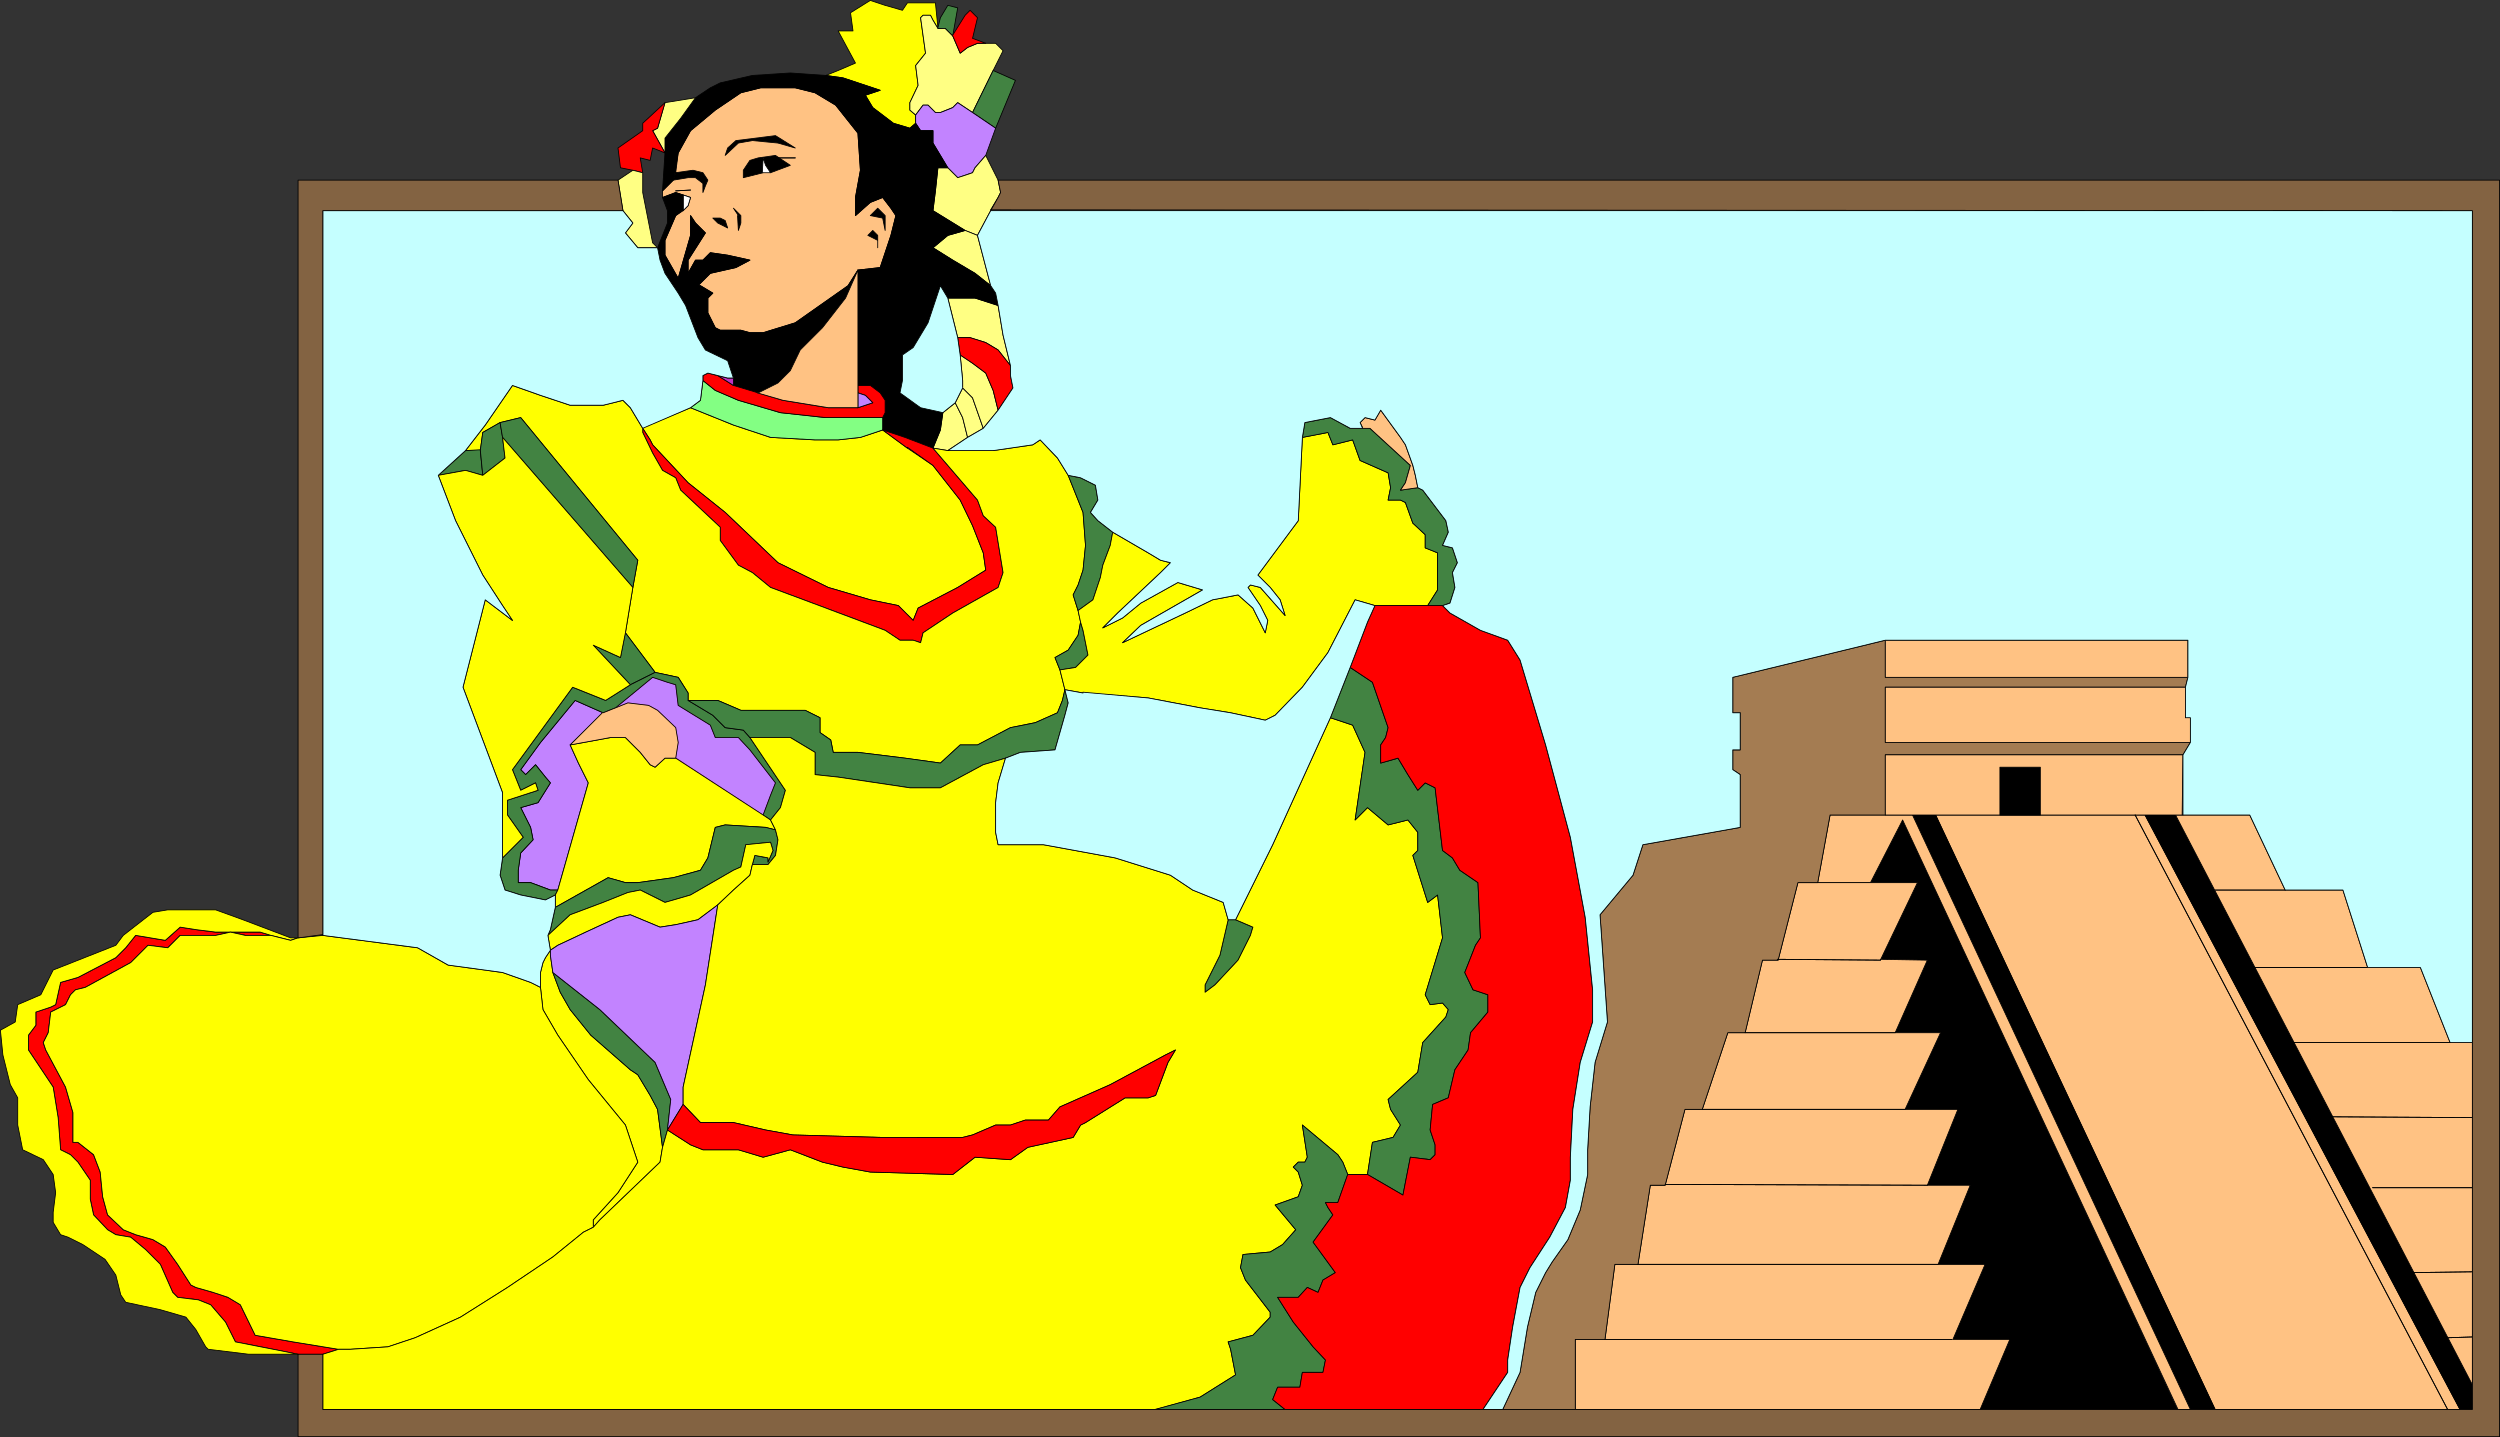 <?xml version="1.0" encoding="UTF-8" standalone="no"?>
<svg
   version="1.0"
   width="129.638mm"
   height="74.522mm"
   id="svg200"
   sodipodi:docname="Yucatan 1.wmf"
   xmlns:inkscape="http://www.inkscape.org/namespaces/inkscape"
   xmlns:sodipodi="http://sodipodi.sourceforge.net/DTD/sodipodi-0.dtd"
   xmlns="http://www.w3.org/2000/svg"
   xmlns:svg="http://www.w3.org/2000/svg">
  <rect width="100%" height="100%" fill="#333333" stroke="none"/>
  <sodipodi:namedview
     id="namedview200"
     pagecolor="#ffffff"
     bordercolor="#000000"
     borderopacity="0.25"
     inkscape:showpageshadow="2"
     inkscape:pageopacity="0.0"
     inkscape:pagecheckerboard="0"
     inkscape:deskcolor="#d1d1d1"
     inkscape:document-units="mm" />
  <defs
     id="defs1">
    <pattern
       id="WMFhbasepattern"
       patternUnits="userSpaceOnUse"
       width="6"
       height="6"
       x="0"
       y="0" />
  </defs>
  <path
     style="fill:#ffc283;fill-opacity:1;fill-rule:evenodd;stroke:none"
     d="m 132.269,33.854 0.646,-3.878 2.424,-4.363 4.848,-4.04 5.01,-3.393 3.878,-0.97 h 6.787 l 3.878,0.97 4.04,2.424 4.363,5.494 0.485,7.272 -0.97,5.333 v 3.555 l 2.909,-2.585 2.424,-0.97 1.616,2.101 0.97,1.454 -0.97,3.878 -2.101,6.302 -4.363,0.485 -1.939,3.07 -10.342,7.272 -6.302,1.939 h -2.586 l -1.778,-0.485 h -4.04 l -0.97,-0.485 -1.454,-2.909 v -2.909 l 0.97,-0.97 -2.424,-1.454 h -0.485 l 2.424,-2.424 5.01,-1.131 2.747,-1.454 -4.363,-0.97 -3.394,-0.485 -1.454,1.454 h -1.454 l -1.454,2.585 v -2.585 l 3.394,-5.333 -1.939,-1.939 -0.97,-1.454 v 3.878 l -2.424,8.403 -2.586,-4.525 v -2.909 l 2.101,-4.848 1.454,-0.97 0.97,-0.97 0.485,-1.616 -1.454,-0.485 -1.454,-0.485 -2.586,0.97 v -1.293 l 2.101,-2.101 0.485,-1.454 v 0 z"
     id="path1" />
  <path
     style="fill:none;stroke:#000000;stroke-width:0.162px;stroke-linecap:round;stroke-linejoin:round;stroke-miterlimit:4;stroke-dasharray:none;stroke-opacity:1"
     d="m 132.269,33.854 0.646,-3.878 2.424,-4.363 4.848,-4.04 5.01,-3.393 3.878,-0.97 h 6.787 l 3.878,0.97 4.04,2.424 4.363,5.494 0.485,7.272 -0.97,5.333 v 3.555 l 2.909,-2.585 2.424,-0.97 1.616,2.101 0.97,1.454 -0.97,3.878 -2.101,6.302 -4.363,0.485 -1.939,3.07 -10.342,7.272 -6.302,1.939 h -2.586 l -1.778,-0.485 h -4.04 l -0.97,-0.485 -1.454,-2.909 v -2.909 l 0.97,-0.97 -2.424,-1.454 h -0.485 l 2.424,-2.424 5.01,-1.131 2.747,-1.454 -4.363,-0.97 -3.394,-0.485 -1.454,1.454 h -1.454 l -1.454,2.585 v -2.585 l 3.394,-5.333 -1.939,-1.939 -0.97,-1.454 v 3.878 l -2.424,8.403 -2.586,-4.525 v -2.909 l 2.101,-4.848 1.454,-0.97 0.97,-0.97 0.485,-1.616 -1.454,-0.485 -1.454,-0.485 -2.586,0.97 v -1.293 l 2.101,-2.101 0.485,-1.454 v 0"
     id="path2" />
  <path
     style="fill:#000000;fill-opacity:1;fill-rule:evenodd;stroke:none"
     d="m 142.612,44.681 -1.939,-0.97 -0.97,-0.97 h 1.454 l 0.97,0.485 0.485,1.454 z"
     id="path3" />
  <path
     style="fill:none;stroke:#000000;stroke-width:0.162px;stroke-linecap:round;stroke-linejoin:round;stroke-miterlimit:4;stroke-dasharray:none;stroke-opacity:1"
     d="m 142.612,44.681 -1.939,-0.97 -0.97,-0.97 h 1.454 l 0.97,0.485 0.485,1.454 v 0"
     id="path4" />
  <path
     style="fill:#000000;fill-opacity:1;fill-rule:evenodd;stroke:none"
     d="m 144.551,42.257 0.162,2.909 0.485,-1.454 v -1.454 l -1.454,-1.454 0.97,1.454 v 0 z"
     id="path5" />
  <path
     style="fill:none;stroke:#000000;stroke-width:0.162px;stroke-linecap:round;stroke-linejoin:round;stroke-miterlimit:4;stroke-dasharray:none;stroke-opacity:1"
     d="m 144.551,42.257 0.162,2.909 0.485,-1.454 v -1.454 l -1.454,-1.454 0.97,1.454 v 0"
     id="path6" />
  <path
     style="fill:#ffff00;fill-opacity:1;fill-rule:evenodd;stroke:none"
     d="m 183.82,5.413 -0.485,-4.848 h -5.494 l -0.97,1.454 -3.394,-0.97 -2.909,-0.97 -3.878,2.424 0.485,3.555 h -2.909 l 3.394,6.302 -3.394,1.454 -2.424,0.97 3.394,0.485 7.272,2.424 -2.909,0.97 1.454,2.424 4.04,3.07 3.232,0.97 1.131,-0.97 V 22.542 L 178.325,21.573 v -1.454 l 1.616,-3.393 -0.485,-3.878 1.939,-2.424 -0.97,-6.949 0.485,-0.485 h 1.454 l 0.485,0.97 0.97,1.616 v 0 z"
     id="path7" />
  <path
     style="fill:none;stroke:#000000;stroke-width:0.162px;stroke-linecap:round;stroke-linejoin:round;stroke-miterlimit:4;stroke-dasharray:none;stroke-opacity:1"
     d="m 183.82,5.413 -0.485,-4.848 h -5.494 l -0.97,1.454 -3.394,-0.97 -2.909,-0.97 -3.878,2.424 0.485,3.555 h -2.909 l 3.394,6.302 -3.394,1.454 -2.424,0.97 3.394,0.485 7.272,2.424 -2.909,0.97 1.454,2.424 4.04,3.07 3.232,0.97 1.131,-0.97 V 22.542 L 178.325,21.573 v -1.454 l 1.616,-3.393 -0.485,-3.878 1.939,-2.424 -0.97,-6.949 0.485,-0.485 h 1.454 l 0.485,0.97 0.97,1.616 v 0"
     id="path8" />
  <path
     style="fill:#ffff83;fill-opacity:1;fill-rule:evenodd;stroke:none"
     d="m 185.274,5.413 -1.454,0.162 -0.97,-1.616 -0.485,-0.97 H 180.911 l -0.485,0.485 0.97,6.949 -1.939,2.424 0.485,3.878 -1.616,3.393 V 21.573 l 1.131,0.97 1.454,-1.939 h 0.97 l 1.454,1.454 h 0.97 l 2.424,-0.97 0.97,-0.97 2.909,1.939 4.04,-8.241 1.939,-3.878 -1.454,-1.454 h -3.555 l -1.939,0.808 -1.454,1.131 -1.454,-3.393 -1.454,-1.454 v 0 z"
     id="path9" />
  <path
     style="fill:none;stroke:#000000;stroke-width:0.162px;stroke-linecap:round;stroke-linejoin:round;stroke-miterlimit:4;stroke-dasharray:none;stroke-opacity:1"
     d="m 185.274,5.413 -1.454,0.162 -0.97,-1.616 -0.485,-0.97 H 180.911 l -0.485,0.485 0.97,6.949 -1.939,2.424 0.485,3.878 -1.616,3.393 V 21.573 l 1.131,0.97 1.454,-1.939 h 0.97 l 1.454,1.454 h 0.97 l 2.424,-0.97 0.97,-0.97 2.909,1.939 4.04,-8.241 1.939,-3.878 -1.454,-1.454 h -3.555 l -1.939,0.808 -1.454,1.131 -1.454,-3.393 -1.454,-1.454 v 0"
     id="path10" />
  <path
     style="fill:#428342;fill-opacity:1;fill-rule:evenodd;stroke:none"
     d="m 183.82,5.413 0.485,-1.939 1.454,-2.424 1.939,0.485 -0.97,5.494 -1.454,-1.454 h -1.454 v 0 z"
     id="path11" />
  <path
     style="fill:none;stroke:#000000;stroke-width:0.162px;stroke-linecap:round;stroke-linejoin:round;stroke-miterlimit:4;stroke-dasharray:none;stroke-opacity:1"
     d="m 183.82,5.413 0.485,-1.939 1.454,-2.424 1.939,0.485 -0.97,5.494 -1.454,-1.454 h -1.454 v 0"
     id="path12" />
  <path
     style="fill:#ff0000;fill-opacity:1;fill-rule:evenodd;stroke:none"
     d="m 186.729,6.868 2.424,-3.878 0.97,-0.97 1.454,1.454 -0.97,4.04 2.586,0.97 h -1.616 l -1.939,0.808 -1.454,1.131 -1.454,-3.393 v 0 z"
     id="path13" />
  <path
     style="fill:none;stroke:#000000;stroke-width:0.162px;stroke-linecap:round;stroke-linejoin:round;stroke-miterlimit:4;stroke-dasharray:none;stroke-opacity:1"
     d="m 186.729,6.868 2.424,-3.878 0.97,-0.97 1.454,1.454 -0.97,4.04 2.586,0.97 h -1.616 l -1.939,0.808 -1.454,1.131 -1.454,-3.393 v 0"
     id="path14" />
  <path
     style="fill:#428342;fill-opacity:1;fill-rule:evenodd;stroke:none"
     d="m 190.607,22.057 4.04,-8.241 4.363,1.939 -3.878,9.372 z"
     id="path15" />
  <path
     style="fill:none;stroke:#000000;stroke-width:0.162px;stroke-linecap:round;stroke-linejoin:round;stroke-miterlimit:4;stroke-dasharray:none;stroke-opacity:1"
     d="m 190.607,22.057 4.04,-8.241 4.363,1.939 -3.878,9.372 -4.525,-3.07 v 0"
     id="path16" />
  <path
     style="fill:#c283ff;fill-opacity:1;fill-rule:evenodd;stroke:none"
     d="m 190.607,22.057 4.525,3.07 -1.939,5.333 -2.101,2.424 -0.485,0.97 -2.909,0.97 -1.939,-1.939 -2.909,-4.848 v -2.424 h -2.424 l -0.97,-1.454 v -1.616 l 1.454,-1.939 h 0.97 l 1.454,1.454 h 0.97 l 2.424,-0.97 0.97,-0.97 z"
     id="path17" />
  <path
     style="fill:none;stroke:#000000;stroke-width:0.162px;stroke-linecap:round;stroke-linejoin:round;stroke-miterlimit:4;stroke-dasharray:none;stroke-opacity:1"
     d="m 190.607,22.057 4.525,3.07 -1.939,5.333 -2.101,2.424 -0.485,0.97 -2.909,0.97 -1.939,-1.939 -2.909,-4.848 v -2.424 h -2.424 l -0.97,-1.454 v -1.616 l 1.454,-1.939 h 0.97 l 1.454,1.454 h 0.97 l 2.424,-0.97 0.97,-0.97 2.909,1.939 v 0"
     id="path18" />
  <path
     style="fill:#ffff83;fill-opacity:1;fill-rule:evenodd;stroke:none"
     d="m 194.162,41.125 1.454,-2.424 0.485,-0.97 -0.485,-2.424 -2.424,-4.848 -2.101,2.424 -0.485,0.97 -2.909,0.97 -1.939,-1.939 h -1.939 l -0.485,4.525 -0.485,3.878 6.302,3.878 2.424,0.97 2.586,-4.848 v 0 z"
     id="path19" />
  <path
     style="fill:none;stroke:#000000;stroke-width:0.162px;stroke-linecap:round;stroke-linejoin:round;stroke-miterlimit:4;stroke-dasharray:none;stroke-opacity:1"
     d="m 194.162,41.125 1.454,-2.424 0.485,-0.97 -0.485,-2.424 -2.424,-4.848 -2.101,2.424 -0.485,0.97 -2.909,0.97 -1.939,-1.939 h -1.939 l -0.485,4.525 -0.485,3.878 6.302,3.878 2.424,0.97 2.586,-4.848 v 0"
     id="path20" />
  <path
     style="fill:#ffff83;fill-opacity:1;fill-rule:evenodd;stroke:none"
     d="m 191.577,46.135 2.586,9.857 -3.07,-2.424 -4.363,-2.585 -3.878,-2.424 2.909,-2.424 3.394,-0.97 z"
     id="path21" />
  <path
     style="fill:none;stroke:#000000;stroke-width:0.162px;stroke-linecap:round;stroke-linejoin:round;stroke-miterlimit:4;stroke-dasharray:none;stroke-opacity:1"
     d="m 191.577,46.135 2.586,9.857 -3.07,-2.424 -4.363,-2.585 -3.878,-2.424 2.909,-2.424 3.394,-0.97 2.424,0.97 v 0"
     id="path22" />
  <path
     style="fill:#ffff83;fill-opacity:1;fill-rule:evenodd;stroke:none"
     d="m 195.617,59.87 -4.525,-1.454 h -5.333 l 1.939,7.756 h 2.424 l 3.07,0.97 2.424,1.454 2.424,3.07 -1.454,-5.979 z"
     id="path23" />
  <path
     style="fill:none;stroke:#000000;stroke-width:0.162px;stroke-linecap:round;stroke-linejoin:round;stroke-miterlimit:4;stroke-dasharray:none;stroke-opacity:1"
     d="m 195.617,59.87 -4.525,-1.454 h -5.333 l 1.939,7.756 h 2.424 l 3.07,0.97 2.424,1.454 2.424,3.07 -1.454,-5.979 -0.97,-5.817 v 0"
     id="path24" />
  <path
     style="fill:#ffff83;fill-opacity:1;fill-rule:evenodd;stroke:none"
     d="m 184.789,80.877 2.424,-1.939 1.454,2.909 0.97,3.878 -3.878,2.585 -2.909,-0.485 1.454,-3.555 z"
     id="path25" />
  <path
     style="fill:none;stroke:#000000;stroke-width:0.162px;stroke-linecap:round;stroke-linejoin:round;stroke-miterlimit:4;stroke-dasharray:none;stroke-opacity:1"
     d="m 184.789,80.877 2.424,-1.939 1.454,2.909 0.97,3.878 -3.878,2.585 -2.909,-0.485 1.454,-3.555 0.485,-3.393 v 0"
     id="path26" />
  <path
     style="fill:#ffff83;fill-opacity:1;fill-rule:evenodd;stroke:none"
     d="m 187.213,78.938 1.454,-2.909 1.939,1.939 2.101,5.979 -3.07,1.778 -0.97,-3.878 z"
     id="path27" />
  <path
     style="fill:none;stroke:#000000;stroke-width:0.162px;stroke-linecap:round;stroke-linejoin:round;stroke-miterlimit:4;stroke-dasharray:none;stroke-opacity:1"
     d="m 187.213,78.938 1.454,-2.909 1.939,1.939 2.101,5.979 -3.07,1.778 -0.97,-3.878 -1.454,-2.909 v 0"
     id="path28" />
  <path
     style="fill:#ffff83;fill-opacity:1;fill-rule:evenodd;stroke:none"
     d="m 195.617,80.393 -0.97,-3.878 -1.454,-3.393 -2.586,-1.939 -2.424,-1.616 0.485,5.009 v 1.454 l 1.939,1.939 2.101,5.979 2.909,-3.555 z"
     id="path29" />
  <path
     style="fill:none;stroke:#000000;stroke-width:0.162px;stroke-linecap:round;stroke-linejoin:round;stroke-miterlimit:4;stroke-dasharray:none;stroke-opacity:1"
     d="m 195.617,80.393 -0.97,-3.878 -1.454,-3.393 -2.586,-1.939 -2.424,-1.616 0.485,5.009 v 1.454 l 1.939,1.939 2.101,5.979 2.909,-3.555 v 0"
     id="path30" />
  <path
     style="fill:#ff0000;fill-opacity:1;fill-rule:evenodd;stroke:none"
     d="m 188.183,69.566 2.424,1.616 2.586,1.939 1.454,3.393 0.97,3.878 2.909,-4.363 -0.485,-2.424 v -1.939 l -2.424,-3.07 -2.424,-1.454 -3.07,-0.97 h -2.424 l 0.485,3.393 z"
     id="path31" />
  <path
     style="fill:none;stroke:#000000;stroke-width:0.162px;stroke-linecap:round;stroke-linejoin:round;stroke-miterlimit:4;stroke-dasharray:none;stroke-opacity:1"
     d="m 188.183,69.566 2.424,1.616 2.586,1.939 1.454,3.393 0.97,3.878 2.909,-4.363 -0.485,-2.424 v -1.939 l -2.424,-3.07 -2.424,-1.454 -3.07,-0.97 h -2.424 l 0.485,3.393 v 0"
     id="path32" />
  <path
     style="fill:#000000;fill-opacity:1;fill-rule:evenodd;stroke:none"
     d="m 132.269,33.854 -0.323,1.454 -2.101,2.101 0.485,-7.433 V 27.067 l 3.07,-3.878 2.909,-4.04 2.909,-1.939 1.939,-0.97 6.302,-1.454 7.434,-0.485 6.949,0.485 3.394,0.485 7.272,2.424 -2.909,0.97 1.454,2.424 4.04,3.07 3.232,0.97 1.131,-0.97 0.97,1.454 h 2.424 v 2.424 l 2.909,4.848 h -1.939 l -0.485,4.525 -0.485,3.878 6.302,3.878 -3.394,0.97 -2.909,2.424 3.878,2.424 4.363,2.585 3.07,2.424 0.97,1.454 0.485,2.424 -4.525,-1.454 h -5.333 l -1.454,-2.424 -2.424,7.272 -2.909,4.848 -2.101,1.454 v 5.009 l -0.485,2.424 4.04,2.909 4.363,0.97 -0.485,3.393 -1.454,3.555 -5.494,-2.101 -4.363,-1.454 v -2.424 l 0.485,-0.97 v -2.424 l -0.97,-1.454 -1.939,-1.454 h -2.424 V 52.922 l 4.363,-0.485 2.101,-6.302 0.97,-3.878 -0.97,-1.454 -1.616,-2.101 -2.424,0.97 -2.909,2.585 v -3.555 l 0.97,-5.333 -0.485,-7.272 -4.363,-5.494 -4.04,-2.424 -3.878,-0.97 h -6.787 l -3.878,0.97 -5.01,3.393 -4.848,4.04 -2.424,4.363 -0.485,3.878 v 0 z"
     id="path33" />
  <path
     style="fill:none;stroke:#000000;stroke-width:0.162px;stroke-linecap:round;stroke-linejoin:round;stroke-miterlimit:4;stroke-dasharray:none;stroke-opacity:1"
     d="m 132.269,33.854 -0.323,1.454 -2.101,2.101 0.485,-7.433 V 27.067 l 3.07,-3.878 2.909,-4.04 2.909,-1.939 1.939,-0.97 6.302,-1.454 7.434,-0.485 6.949,0.485 3.394,0.485 7.272,2.424 -2.909,0.97 1.454,2.424 4.04,3.07 3.232,0.97 1.131,-0.97 0.97,1.454 h 2.424 v 2.424 l 2.909,4.848 h -1.939 l -0.485,4.525 -0.485,3.878 6.302,3.878 -3.394,0.97 -2.909,2.424 3.878,2.424 4.363,2.585 3.07,2.424 0.97,1.454 0.485,2.424 -4.525,-1.454 h -5.333 l -1.454,-2.424 -2.424,7.272 -2.909,4.848 -2.101,1.454 v 5.009 l -0.485,2.424 4.04,2.909 4.363,0.97 -0.485,3.393 -1.454,3.555 -5.494,-2.101 -4.363,-1.454 v -2.424 l 0.485,-0.97 v -2.424 l -0.97,-1.454 -1.939,-1.454 h -2.424 V 52.922 l 4.363,-0.485 2.101,-6.302 0.97,-3.878 -0.97,-1.454 -1.616,-2.101 -2.424,0.97 -2.909,2.585 v -3.555 l 0.97,-5.333 -0.485,-7.272 -4.363,-5.494 -4.04,-2.424 -3.878,-0.97 h -6.787 l -3.878,0.97 -5.01,3.393 -4.848,4.04 -2.424,4.363 -0.485,3.878 v 0"
     id="path34" />
  <path
     style="fill:#ffff83;fill-opacity:1;fill-rule:evenodd;stroke:none"
     d="m 130.33,20.118 -1.454,5.009 -0.97,0.485 2.424,4.363 V 27.067 l 3.07,-3.878 2.909,-4.04 z"
     id="path35" />
  <path
     style="fill:none;stroke:#000000;stroke-width:0.162px;stroke-linecap:round;stroke-linejoin:round;stroke-miterlimit:4;stroke-dasharray:none;stroke-opacity:1"
     d="m 130.33,20.118 -1.454,5.009 -0.97,0.485 2.424,4.363 V 27.067 l 3.07,-3.878 2.909,-4.04 -5.979,0.97 v 0"
     id="path36" />
  <path
     style="fill:#ff0000;fill-opacity:1;fill-rule:evenodd;stroke:none"
     d="m 125.967,33.854 -1.939,-0.485 -2.424,-0.485 -0.485,-3.878 4.848,-3.393 v -1.454 l 4.363,-4.04 -1.454,5.009 -0.97,0.485 2.424,4.363 -2.424,-0.97 -0.485,2.424 -1.939,-0.485 z"
     id="path37" />
  <path
     style="fill:none;stroke:#000000;stroke-width:0.162px;stroke-linecap:round;stroke-linejoin:round;stroke-miterlimit:4;stroke-dasharray:none;stroke-opacity:1"
     d="m 125.967,33.854 -1.939,-0.485 -2.424,-0.485 -0.485,-3.878 4.848,-3.393 v -1.454 l 4.363,-4.04 -1.454,5.009 -0.97,0.485 2.424,4.363 -2.424,-0.97 -0.485,2.424 -1.939,-0.485 0.485,2.909 v 0"
     id="path38" />
  <path
     style="fill:#ffff83;fill-opacity:1;fill-rule:evenodd;stroke:none"
     d="m 124.028,33.369 1.939,0.485 v 3.878 l 1.939,9.857 0.97,0.97 h -3.878 l -2.424,-2.909 1.454,-1.939 -1.939,-2.424 -0.97,-5.979 z"
     id="path39" />
  <path
     style="fill:none;stroke:#000000;stroke-width:0.162px;stroke-linecap:round;stroke-linejoin:round;stroke-miterlimit:4;stroke-dasharray:none;stroke-opacity:1"
     d="m 124.028,33.369 1.939,0.485 v 3.878 l 1.939,9.857 0.97,0.97 h -3.878 l -2.424,-2.909 1.454,-1.939 -1.939,-2.424 -0.97,-5.979 2.909,-1.939 v 0"
     id="path40" />
  <path
     style="fill:#000000;fill-opacity:1;fill-rule:evenodd;stroke:none"
     d="m 132.269,33.854 3.555,-0.485 1.939,0.485 0.97,1.454 -0.485,1.131 -0.485,1.293 v -1.778 l -1.454,-1.131 h -1.454 l -2.909,0.485 0.485,-1.454 v 0 z"
     id="path41" />
  <path
     style="fill:none;stroke:#000000;stroke-width:0.162px;stroke-linecap:round;stroke-linejoin:round;stroke-miterlimit:4;stroke-dasharray:none;stroke-opacity:1"
     d="m 132.269,33.854 3.555,-0.485 1.939,0.485 0.97,1.454 -0.485,1.131 -0.485,1.293 v -1.778 l -1.454,-1.131 h -1.454 l -2.909,0.485 0.485,-1.454 v 0"
     id="path42" />
  <path
     style="fill:#ffffff;fill-opacity:1;fill-rule:evenodd;stroke:none"
     d="m 133.885,41.125 v -2.909 l 1.454,0.485 -0.485,1.616 -0.97,0.97 v 0 z"
     id="path43" />
  <path
     style="fill:none;stroke:#000000;stroke-width:0.162px;stroke-linecap:round;stroke-linejoin:round;stroke-miterlimit:4;stroke-dasharray:none;stroke-opacity:1"
     d="m 133.885,41.125 v -2.909 l 1.454,0.485 -0.485,1.616 -0.97,0.97 v 0"
     id="path44" />
  <path
     style="fill:#000000;fill-opacity:1;fill-rule:evenodd;stroke:none"
     d="m 142.127,30.46 2.586,-2.424 2.747,-0.485 5.01,0.485 3.394,0.97 -3.878,-2.424 -7.757,0.97 -1.616,1.454 z"
     id="path45" />
  <path
     style="fill:none;stroke:#000000;stroke-width:0.162px;stroke-linecap:round;stroke-linejoin:round;stroke-miterlimit:4;stroke-dasharray:none;stroke-opacity:1"
     d="m 142.127,30.46 2.586,-2.424 2.747,-0.485 5.01,0.485 3.394,0.97 -3.878,-2.424 -7.757,0.97 -1.616,1.454 -0.485,1.454 v 0"
     id="path46" />
  <path
     style="fill:#000000;fill-opacity:1;fill-rule:evenodd;stroke:none"
     d="m 151.015,33.854 3.878,-1.454 -2.909,-1.939 -3.394,0.485 -1.616,0.485 -1.293,1.939 v 1.454 l 3.878,-0.97 v -2.909 l 0.485,1.454 z"
     id="path47" />
  <path
     style="fill:none;stroke:#000000;stroke-width:0.162px;stroke-linecap:round;stroke-linejoin:round;stroke-miterlimit:4;stroke-dasharray:none;stroke-opacity:1"
     d="m 151.015,33.854 3.878,-1.454 -2.909,-1.939 -3.394,0.485 -1.616,0.485 -1.293,1.939 v 1.454 l 3.878,-0.97 v -2.909 l 0.485,1.454 0.97,1.454 v 0"
     id="path48" />
  <path
     style="fill:#ffffff;fill-opacity:1;fill-rule:evenodd;stroke:none"
     d="m 149.399,33.854 0.162,-2.909 0.485,1.454 0.97,1.454 h -1.454 v 0 z"
     id="path49" />
  <path
     style="fill:none;stroke:#000000;stroke-width:0.162px;stroke-linecap:round;stroke-linejoin:round;stroke-miterlimit:4;stroke-dasharray:none;stroke-opacity:1"
     d="m 149.399,33.854 0.162,-2.909 0.485,1.454 0.97,1.454 h -1.454 v 0"
     id="path50" />
  <path
     style="fill:#000000;fill-opacity:1;fill-rule:evenodd;stroke:none"
     d="m 133.885,41.125 -1.454,1.131 -2.101,4.848 v 2.909 l 2.586,4.525 2.424,-8.403 v -3.878 l 0.97,1.454 1.939,1.939 -3.394,5.333 v 2.585 l 1.454,-2.585 h 1.454 l 1.454,-1.454 3.394,0.485 4.363,0.97 -2.747,1.454 -5.01,1.131 -2.424,2.424 h 0.485 l 2.424,1.454 -0.97,0.97 v 2.909 l 1.454,2.909 0.97,0.485 h 4.04 l 1.778,0.485 h 2.586 l 6.302,-1.939 10.342,-7.272 1.939,-3.07 -2.424,5.494 -4.525,5.817 -4.363,4.363 -1.939,4.04 -2.424,2.424 -3.878,1.939 -4.848,-1.454 v -1.454 l -1.131,-3.393 -4.363,-2.101 -1.454,-2.424 -2.424,-6.302 -1.454,-2.424 -2.586,-3.878 -0.97,-2.585 -0.485,-2.424 1.939,-4.848 v -2.424 l -0.97,-2.585 2.586,-0.97 1.454,0.485 v 3.07 0 z"
     id="path51" />
  <path
     style="fill:none;stroke:#000000;stroke-width:0.162px;stroke-linecap:round;stroke-linejoin:round;stroke-miterlimit:4;stroke-dasharray:none;stroke-opacity:1"
     d="m 133.885,41.125 -1.454,1.131 -2.101,4.848 v 2.909 l 2.586,4.525 2.424,-8.403 v -3.878 l 0.97,1.454 1.939,1.939 -3.394,5.333 v 2.585 l 1.454,-2.585 h 1.454 l 1.454,-1.454 3.394,0.485 4.363,0.97 -2.747,1.454 -5.01,1.131 -2.424,2.424 h 0.485 l 2.424,1.454 -0.97,0.97 v 2.909 l 1.454,2.909 0.97,0.485 h 4.04 l 1.778,0.485 h 2.586 l 6.302,-1.939 10.342,-7.272 1.939,-3.07 -2.424,5.494 -4.525,5.817 -4.363,4.363 -1.939,4.04 -2.424,2.424 -3.878,1.939 -4.848,-1.454 v -1.454 l -1.131,-3.393 -4.363,-2.101 -1.454,-2.424 -2.424,-6.302 -1.454,-2.424 -2.586,-3.878 -0.97,-2.585 -0.485,-2.424 1.939,-4.848 v -2.424 l -0.97,-2.585 2.586,-0.97 1.454,0.485 v 3.07 0"
     id="path52" />
  <path
     style="fill:#000000;fill-opacity:1;fill-rule:evenodd;stroke:none"
     d="m 172.023,48.559 v -2.424 l -0.97,-0.97 -0.97,0.97 1.939,0.97 z"
     id="path53" />
  <path
     style="fill:none;stroke:#000000;stroke-width:0.162px;stroke-linecap:round;stroke-linejoin:round;stroke-miterlimit:4;stroke-dasharray:none;stroke-opacity:1"
     d="m 172.023,48.559 v -2.424 l -0.97,-0.97 -0.97,0.97 1.939,0.97 v 1.454 0"
     id="path54" />
  <path
     style="fill:#000000;fill-opacity:1;fill-rule:evenodd;stroke:none"
     d="m 173.477,45.165 v -2.909 l -1.454,-1.454 -1.454,1.454 2.424,0.485 0.485,2.424 z"
     id="path55" />
  <path
     style="fill:none;stroke:#000000;stroke-width:0.162px;stroke-linecap:round;stroke-linejoin:round;stroke-miterlimit:4;stroke-dasharray:none;stroke-opacity:1"
     d="m 173.477,45.165 v -2.909 l -1.454,-1.454 -1.454,1.454 2.424,0.485 0.485,2.424 v 0"
     id="path56" />
  <path
     style="fill:#ffff00;fill-opacity:1;fill-rule:evenodd;stroke:none"
     d="m 125.967,83.786 9.373,-3.878 8.403,3.393 7.272,2.424 8.726,0.485 h 4.525 l 4.363,-0.485 4.363,-1.454 4.848,3.555 5.01,3.393 5.333,6.787 2.424,5.009 2.101,5.333 0.485,3.393 -5.494,3.393 -7.757,4.04 -0.97,2.424 -2.909,-2.909 -5.494,-1.131 -8.242,-2.424 -9.858,-4.848 -10.342,-9.857 -7.272,-5.817 -6.949,-7.433 -0.485,-0.97 -1.454,-2.262 v 0 z"
     id="path57" />
  <path
     style="fill:none;stroke:#000000;stroke-width:0.162px;stroke-linecap:round;stroke-linejoin:round;stroke-miterlimit:4;stroke-dasharray:none;stroke-opacity:1"
     d="m 125.967,83.786 9.373,-3.878 8.403,3.393 7.272,2.424 8.726,0.485 h 4.525 l 4.363,-0.485 4.363,-1.454 4.848,3.555 5.01,3.393 5.333,6.787 2.424,5.009 2.101,5.333 0.485,3.393 -5.494,3.393 -7.757,4.04 -0.97,2.424 -2.909,-2.909 -5.494,-1.131 -8.242,-2.424 -9.858,-4.848 -10.342,-9.857 -7.272,-5.817 -6.949,-7.433 -0.485,-0.97 -1.454,-2.262 v 0"
     id="path58" />
  <path
     style="fill:#83ff83;fill-opacity:1;fill-rule:evenodd;stroke:none"
     d="m 172.993,84.271 v -2.424 h -11.15 l -8.888,-0.97 -8.242,-2.424 -4.525,-1.939 -2.424,-1.939 -0.485,3.878 -1.939,1.454 8.403,3.393 7.272,2.424 8.726,0.485 h 4.525 l 4.363,-0.485 4.363,-1.454 z"
     id="path59" />
  <path
     style="fill:none;stroke:#000000;stroke-width:0.162px;stroke-linecap:round;stroke-linejoin:round;stroke-miterlimit:4;stroke-dasharray:none;stroke-opacity:1"
     d="m 172.993,84.271 v -2.424 h -11.15 l -8.888,-0.97 -8.242,-2.424 -4.525,-1.939 -2.424,-1.939 -0.485,3.878 -1.939,1.454 8.403,3.393 7.272,2.424 8.726,0.485 h 4.525 l 4.363,-0.485 4.363,-1.454 v 0"
     id="path60" />
  <path
     style="fill:#ff0000;fill-opacity:1;fill-rule:evenodd;stroke:none"
     d="m 168.629,81.847 h -6.787 l -8.888,-0.97 -8.242,-2.424 -4.525,-1.939 -2.424,-1.939 v -0.97 l 0.97,-0.485 1.939,0.485 3.07,1.939 4.848,1.454 4.848,1.454 8.888,1.454 h 5.818 l 1.454,-0.485 1.454,-0.485 -1.454,-1.454 -1.454,-0.485 v -1.454 h 2.424 l 1.939,1.454 0.97,1.454 v 2.424 l -0.485,0.97 z"
     id="path61" />
  <path
     style="fill:none;stroke:#000000;stroke-width:0.162px;stroke-linecap:round;stroke-linejoin:round;stroke-miterlimit:4;stroke-dasharray:none;stroke-opacity:1"
     d="m 168.629,81.847 h -6.787 l -8.888,-0.97 -8.242,-2.424 -4.525,-1.939 -2.424,-1.939 v -0.97 l 0.97,-0.485 1.939,0.485 3.07,1.939 4.848,1.454 4.848,1.454 8.888,1.454 h 5.818 l 1.454,-0.485 1.454,-0.485 -1.454,-1.454 -1.454,-0.485 v -1.454 h 2.424 l 1.939,1.454 0.97,1.454 v 2.424 l -0.485,0.97 h -4.363 v 0"
     id="path62" />
  <path
     style="fill:#c032c0;fill-opacity:1;fill-rule:evenodd;stroke:none"
     d="m 140.673,73.606 3.07,1.939 v -1.454 h -1.131 l -1.939,-0.485 z"
     id="path63" />
  <path
     style="fill:none;stroke:#000000;stroke-width:0.162px;stroke-linecap:round;stroke-linejoin:round;stroke-miterlimit:4;stroke-dasharray:none;stroke-opacity:1"
     d="m 140.673,73.606 3.07,1.939 v -1.454 h -1.131 l -1.939,-0.485 v 0"
     id="path64" />
  <path
     style="fill:#c283ff;fill-opacity:1;fill-rule:evenodd;stroke:none"
     d="m 168.145,76.999 v 2.909 l 1.454,-0.485 1.454,-0.485 -1.454,-1.454 z"
     id="path65" />
  <path
     style="fill:none;stroke:#000000;stroke-width:0.162px;stroke-linecap:round;stroke-linejoin:round;stroke-miterlimit:4;stroke-dasharray:none;stroke-opacity:1"
     d="m 168.145,76.999 v 2.909 l 1.454,-0.485 1.454,-0.485 -1.454,-1.454 -1.454,-0.485 v 0"
     id="path66" />
  <path
     style="fill:#ffc283;fill-opacity:1;fill-rule:evenodd;stroke:none"
     d="m 148.429,76.999 5.01,1.454 8.888,1.454 h 5.818 v -26.986 l -2.424,5.494 -4.525,5.817 -4.363,4.363 -1.939,4.04 -2.424,2.424 -3.878,1.939 v 0 z"
     id="path67" />
  <path
     style="fill:none;stroke:#000000;stroke-width:0.162px;stroke-linecap:round;stroke-linejoin:round;stroke-miterlimit:4;stroke-dasharray:none;stroke-opacity:1"
     d="m 148.429,76.999 5.01,1.454 8.888,1.454 h 5.818 v -26.986 l -2.424,5.494 -4.525,5.817 -4.363,4.363 -1.939,4.04 -2.424,2.424 -3.878,1.939 v 0"
     id="path68" />
  <path
     style="fill:#ff0000;fill-opacity:1;fill-rule:evenodd;stroke:none"
     d="m 177.841,87.664 5.01,3.555 5.333,6.787 2.424,5.009 2.101,5.333 0.485,3.393 -5.494,3.393 -7.757,4.04 -0.97,2.424 -2.909,-2.909 -5.494,-1.131 -8.242,-2.424 -9.858,-4.848 -10.342,-9.857 -7.272,-5.817 -6.949,-7.433 -0.485,-0.97 -1.454,-2.262 v 0.808 l 1.939,4.04 1.939,3.393 2.586,1.454 0.97,2.424 7.757,7.272 v 2.585 l 3.555,4.848 2.747,1.454 3.555,2.909 8.242,3.07 14.221,5.333 2.909,1.939 h 2.586 l 1.454,0.485 0.485,-1.939 5.818,-3.878 8.888,-5.009 0.97,-2.909 -1.454,-8.888 -2.424,-2.262 -1.131,-3.07 -8.726,-10.18 -5.494,-2.101 -4.363,-1.454 4.848,3.555 v 0 z"
     id="path69" />
  <path
     style="fill:none;stroke:#000000;stroke-width:0.162px;stroke-linecap:round;stroke-linejoin:round;stroke-miterlimit:4;stroke-dasharray:none;stroke-opacity:1"
     d="m 177.841,87.664 5.01,3.555 5.333,6.787 2.424,5.009 2.101,5.333 0.485,3.393 -5.494,3.393 -7.757,4.04 -0.97,2.424 -2.909,-2.909 -5.494,-1.131 -8.242,-2.424 -9.858,-4.848 -10.342,-9.857 -7.272,-5.817 -6.949,-7.433 -0.485,-0.97 -1.454,-2.262 v 0.808 l 1.939,4.04 1.939,3.393 2.586,1.454 0.97,2.424 7.757,7.272 v 2.585 l 3.555,4.848 2.747,1.454 3.555,2.909 8.242,3.07 14.221,5.333 2.909,1.939 h 2.586 l 1.454,0.485 0.485,-1.939 5.818,-3.878 8.888,-5.009 0.97,-2.909 -1.454,-8.888 -2.424,-2.262 -1.131,-3.07 -8.726,-10.18 -5.494,-2.101 -4.363,-1.454 4.848,3.555 v 0"
     id="path70" />
  <path
     style="fill:#ffff00;fill-opacity:1;fill-rule:evenodd;stroke:none"
     d="m 125.967,84.756 1.939,4.04 1.939,3.393 2.586,1.454 0.97,2.424 7.757,7.272 v 2.585 l 3.555,4.848 2.747,1.454 3.555,2.909 8.242,3.07 14.221,5.333 2.909,1.939 h 2.586 l 1.454,0.485 0.485,-1.939 5.818,-3.878 8.888,-5.009 0.97,-2.909 -1.454,-8.888 -2.424,-2.262 -1.131,-3.07 -8.726,-10.18 2.909,0.485 h 8.888 l 7.757,-1.131 1.454,-0.97 3.394,3.555 2.101,3.393 2.909,7.272 0.485,6.464 -0.485,4.848 -0.97,2.909 -0.97,1.939 0.97,3.07 0.485,2.262 -0.485,2.586 -1.939,2.909 -2.586,1.454 0.97,2.424 0.97,3.878 -0.485,2.101 -0.97,2.424 -4.363,1.939 -4.848,0.97 -6.464,3.393 h -3.394 l -3.878,3.555 -6.949,-0.97 -9.211,-1.131 h -4.848 l -0.485,-2.424 -2.101,-1.454 v -2.909 l -2.909,-1.454 h -12.605 l -4.525,-1.939 h -5.818 v -1.454 l -1.939,-3.07 -4.525,-0.97 -5.818,-7.756 1.454,-8.888 0.97,-5.333 -22.947,-27.956 -4.04,0.97 -3.394,1.939 -0.485,3.555 h -2.909 l 3.878,-5.009 5.333,-7.756 5.494,1.939 5.818,1.939 h 6.464 l 3.878,-0.97 1.454,1.454 2.424,4.04 v 0.808 z"
     id="path71" />
  <path
     style="fill:none;stroke:#000000;stroke-width:0.162px;stroke-linecap:round;stroke-linejoin:round;stroke-miterlimit:4;stroke-dasharray:none;stroke-opacity:1"
     d="m 125.967,84.756 1.939,4.04 1.939,3.393 2.586,1.454 0.97,2.424 7.757,7.272 v 2.585 l 3.555,4.848 2.747,1.454 3.555,2.909 8.242,3.07 14.221,5.333 2.909,1.939 h 2.586 l 1.454,0.485 0.485,-1.939 5.818,-3.878 8.888,-5.009 0.97,-2.909 -1.454,-8.888 -2.424,-2.262 -1.131,-3.07 -8.726,-10.18 2.909,0.485 h 8.888 l 7.757,-1.131 1.454,-0.97 3.394,3.555 2.101,3.393 2.909,7.272 0.485,6.464 -0.485,4.848 -0.97,2.909 -0.97,1.939 0.97,3.07 0.485,2.262 -0.485,2.586 -1.939,2.909 -2.586,1.454 0.97,2.424 0.97,3.878 -0.485,2.101 -0.97,2.424 -4.363,1.939 -4.848,0.97 -6.464,3.393 h -3.394 l -3.878,3.555 -6.949,-0.97 -9.211,-1.131 h -4.848 l -0.485,-2.424 -2.101,-1.454 v -2.909 l -2.909,-1.454 h -12.605 l -4.525,-1.939 h -5.818 v -1.454 l -1.939,-3.07 -4.525,-0.97 -5.818,-7.756 1.454,-8.888 0.97,-5.333 -22.947,-27.956 -4.04,0.97 -3.394,1.939 -0.485,3.555 h -2.909 l 3.878,-5.009 5.333,-7.756 5.494,1.939 5.818,1.939 h 6.464 l 3.878,-0.97 1.454,1.454 2.424,4.04 v 0.808 0"
     id="path72" />
  <path
     style="fill:#428342;fill-opacity:1;fill-rule:evenodd;stroke:none"
     d="m 214.201,117.559 1.454,-4.363 0.485,-2.424 1.454,-3.878 0.485,-2.585 -2.909,-2.262 -1.454,-1.616 1.454,-2.424 -0.485,-2.909 -2.909,-1.454 -2.424,-0.485 2.909,7.272 0.485,6.464 -0.485,4.848 -0.97,2.909 -0.97,1.939 0.97,3.07 2.909,-2.101 z"
     id="path73" />
  <path
     style="fill:none;stroke:#000000;stroke-width:0.162px;stroke-linecap:round;stroke-linejoin:round;stroke-miterlimit:4;stroke-dasharray:none;stroke-opacity:1"
     d="m 214.201,117.559 1.454,-4.363 0.485,-2.424 1.454,-3.878 0.485,-2.585 -2.909,-2.262 -1.454,-1.616 1.454,-2.424 -0.485,-2.909 -2.909,-1.454 -2.424,-0.485 2.909,7.272 0.485,6.464 -0.485,4.848 -0.97,2.909 -0.97,1.939 0.97,3.07 2.909,-2.101 v 0"
     id="path74" />
  <path
     style="fill:#428342;fill-opacity:1;fill-rule:evenodd;stroke:none"
     d="m 211.777,121.922 -0.485,2.586 -1.939,2.909 -2.586,1.454 0.97,2.424 3.07,-0.485 2.424,-2.424 -0.97,-4.848 z"
     id="path75" />
  <path
     style="fill:none;stroke:#000000;stroke-width:0.162px;stroke-linecap:round;stroke-linejoin:round;stroke-miterlimit:4;stroke-dasharray:none;stroke-opacity:1"
     d="m 211.777,121.922 -0.485,2.586 -1.939,2.909 -2.586,1.454 0.97,2.424 3.07,-0.485 2.424,-2.424 -0.97,-4.848 -0.485,-1.616 v 0"
     id="path76" />
  <path
     style="fill:#428342;fill-opacity:1;fill-rule:evenodd;stroke:none"
     d="m 94.132,88.149 -2.909,0.162 -5.333,4.848 5.333,-0.97 3.394,0.97 -0.485,-4.848 v 0 z"
     id="path77" />
  <path
     style="fill:none;stroke:#000000;stroke-width:0.162px;stroke-linecap:round;stroke-linejoin:round;stroke-miterlimit:4;stroke-dasharray:none;stroke-opacity:1"
     d="m 94.132,88.149 -2.909,0.162 -5.333,4.848 5.333,-0.97 3.394,0.97 -0.485,-4.848 v 0"
     id="path78" />
  <path
     style="fill:#428342;fill-opacity:1;fill-rule:evenodd;stroke:none"
     d="m 94.132,88.149 0.485,5.009 4.363,-3.393 -0.485,-4.04 -0.485,-2.909 -3.394,1.939 -0.485,3.555 v 0 z"
     id="path79" />
  <path
     style="fill:none;stroke:#000000;stroke-width:0.162px;stroke-linecap:round;stroke-linejoin:round;stroke-miterlimit:4;stroke-dasharray:none;stroke-opacity:1"
     d="m 94.132,88.149 0.485,5.009 4.363,-3.393 -0.485,-4.04 -0.485,-2.909 -3.394,1.939 -0.485,3.555 v 0"
     id="path80" />
  <path
     style="fill:#428342;fill-opacity:1;fill-rule:evenodd;stroke:none"
     d="m 98.01,82.817 4.04,-0.97 22.947,27.956 -0.97,5.333 -25.533,-29.41 z"
     id="path81" />
  <path
     style="fill:none;stroke:#000000;stroke-width:0.162px;stroke-linecap:round;stroke-linejoin:round;stroke-miterlimit:4;stroke-dasharray:none;stroke-opacity:1"
     d="m 98.01,82.817 4.04,-0.97 22.947,27.956 -0.97,5.333 -25.533,-29.41 -0.485,-2.909 v 0"
     id="path82" />
  <path
     style="fill:#428342;fill-opacity:1;fill-rule:evenodd;stroke:none"
     d="m 122.573,123.861 -0.97,5.009 -5.333,-2.424 7.272,7.756 4.848,-2.424 -5.818,-7.756 v 0 z"
     id="path83" />
  <path
     style="fill:none;stroke:#000000;stroke-width:0.162px;stroke-linecap:round;stroke-linejoin:round;stroke-miterlimit:4;stroke-dasharray:none;stroke-opacity:1"
     d="m 122.573,123.861 -0.97,5.009 -5.333,-2.424 7.272,7.756 4.848,-2.424 -5.818,-7.756 v 0"
     id="path84" />
  <path
     style="fill:#c283ff;fill-opacity:1;fill-rule:evenodd;stroke:none"
     d="m 111.746,146 6.464,-6.302 -5.494,-2.424 -6.787,8.241 -3.878,5.333 0.97,0.97 1.939,-1.939 1.939,2.424 0.97,1.131 -2.424,3.878 -3.394,0.97 1.939,3.878 0.485,2.424 -2.424,2.585 -0.485,3.393 v 2.424 h 2.424 l 3.878,1.454 h 1.454 l 5.979,-21.007 -1.939,-3.878 z"
     id="path85" />
  <path
     style="fill:none;stroke:#000000;stroke-width:0.162px;stroke-linecap:round;stroke-linejoin:round;stroke-miterlimit:4;stroke-dasharray:none;stroke-opacity:1"
     d="m 111.746,146 6.464,-6.302 -5.494,-2.424 -6.787,8.241 -3.878,5.333 0.97,0.97 1.939,-1.939 1.939,2.424 0.97,1.131 -2.424,3.878 -3.394,0.97 1.939,3.878 0.485,2.424 -2.424,2.585 -0.485,3.393 v 2.424 h 2.424 l 3.878,1.454 h 1.454 l 5.979,-21.007 -1.939,-3.878 -1.616,-3.555 v 0"
     id="path86" />
  <path
     style="fill:#c283ff;fill-opacity:1;fill-rule:evenodd;stroke:none"
     d="m 132.269,148.423 17.291,11.312 1.454,-3.878 0.97,-2.424 -5.01,-6.464 -2.262,-2.424 h -4.525 l -0.97,-2.424 -6.302,-3.878 -0.485,-4.04 -1.616,-0.485 -2.909,-0.97 -7.272,5.979 2.424,-0.97 4.04,0.485 1.778,0.97 3.555,3.393 0.485,2.909 -0.485,3.07 v 0 z"
     id="path87" />
  <path
     style="fill:none;stroke:#c032c0;stroke-width:0.162px;stroke-linecap:round;stroke-linejoin:round;stroke-miterlimit:4;stroke-dasharray:none;stroke-opacity:1"
     d="m 132.269,148.423 17.291,11.312 1.454,-3.878 0.97,-2.424 -5.01,-6.464 -2.262,-2.424 h -4.525 l -0.97,-2.424 -6.302,-3.878 -0.485,-4.04 -1.616,-0.485 -2.909,-0.97 -7.272,5.979 2.424,-0.97 4.04,0.485 1.778,0.97 3.555,3.393 0.485,2.909 -0.485,3.07 v 0"
     id="path88" />
  <path
     style="fill:#428342;fill-opacity:1;fill-rule:evenodd;stroke:none"
     d="m 123.543,134.203 -4.848,3.07 -6.464,-2.585 -11.797,16.159 1.616,4.04 2.909,-1.454 0.485,1.454 -5.979,1.939 v 2.909 l 3.07,4.363 -4.04,4.04 -0.485,3.393 0.97,2.909 3.07,0.97 4.848,0.97 1.939,-0.97 0.485,-0.97 h -1.454 l -3.878,-1.454 h -2.424 v -2.424 l 0.485,-3.393 2.424,-2.585 -0.485,-2.424 -1.939,-3.878 3.394,-0.97 2.424,-3.878 -0.97,-1.131 -1.939,-2.424 -1.939,1.939 -0.97,-0.97 3.878,-5.333 6.787,-8.241 5.494,2.424 2.424,-0.97 7.272,-5.979 2.909,0.97 1.616,0.485 0.485,4.04 6.302,3.878 0.97,2.424 h 4.525 l 2.262,2.424 5.01,6.464 -0.97,2.424 -1.454,3.878 1.454,0.97 1.939,-2.424 0.97,-3.393 -6.949,-10.342 -1.293,-1.454 -3.555,-0.485 -2.424,-2.424 -4.848,-2.909 v -1.454 l -1.939,-3.07 -4.525,-0.97 -4.848,2.424 z"
     id="path89" />
  <path
     style="fill:none;stroke:#000000;stroke-width:0.162px;stroke-linecap:round;stroke-linejoin:round;stroke-miterlimit:4;stroke-dasharray:none;stroke-opacity:1"
     d="m 123.543,134.203 -4.848,3.07 -6.464,-2.585 -11.797,16.159 1.616,4.04 2.909,-1.454 0.485,1.454 -5.979,1.939 v 2.909 l 3.07,4.363 -4.04,4.04 -0.485,3.393 0.97,2.909 3.07,0.97 4.848,0.97 1.939,-0.97 0.485,-0.97 h -1.454 l -3.878,-1.454 h -2.424 v -2.424 l 0.485,-3.393 2.424,-2.585 -0.485,-2.424 -1.939,-3.878 3.394,-0.97 2.424,-3.878 -0.97,-1.131 -1.939,-2.424 -1.939,1.939 -0.97,-0.97 3.878,-5.333 6.787,-8.241 5.494,2.424 2.424,-0.97 7.272,-5.979 2.909,0.97 1.616,0.485 0.485,4.04 6.302,3.878 0.97,2.424 h 4.525 l 2.262,2.424 5.01,6.464 -0.97,2.424 -1.454,3.878 1.454,0.97 1.939,-2.424 0.97,-3.393 -6.949,-10.342 -1.293,-1.454 -3.555,-0.485 -2.424,-2.424 -4.848,-2.909 v -1.454 l -1.939,-3.07 -4.525,-0.97 -4.848,2.424 v 0"
     id="path90" />
  <path
     style="fill:#ffff00;fill-opacity:1;fill-rule:evenodd;stroke:none"
     d="m 151.015,160.704 -1.454,-0.97 -17.13,-11.15 h -2.101 l -1.939,1.778 -0.97,-0.485 -1.939,-2.424 -2.909,-2.909 h -2.909 l -7.918,1.454 1.616,3.555 1.939,3.878 -5.979,21.007 -0.485,0.97 v 2.424 l 10.342,-5.817 3.394,0.97 h 2.424 l 6.949,-0.97 5.333,-1.454 1.454,-2.424 1.454,-5.979 1.939,-0.485 7.918,0.485 1.939,0.485 z"
     id="path91" />
  <path
     style="fill:none;stroke:#000000;stroke-width:0.162px;stroke-linecap:round;stroke-linejoin:round;stroke-miterlimit:4;stroke-dasharray:none;stroke-opacity:1"
     d="m 151.015,160.704 -1.454,-0.97 -17.13,-11.15 h -2.101 l -1.939,1.778 -0.97,-0.485 -1.939,-2.424 -2.909,-2.909 h -2.909 l -7.918,1.454 1.616,3.555 1.939,3.878 -5.979,21.007 -0.485,0.97 v 2.424 l 10.342,-5.817 3.394,0.97 h 2.424 l 6.949,-0.97 5.333,-1.454 1.454,-2.424 1.454,-5.979 1.939,-0.485 7.918,0.485 1.939,0.485 -0.97,-1.939 v 0"
     id="path92" />
  <path
     style="fill:#428342;fill-opacity:1;fill-rule:evenodd;stroke:none"
     d="m 150.53,168.946 0.97,-2.262 -0.485,-1.616 -4.848,0.485 -0.97,4.363 -1.454,0.646 -8.403,4.848 -5.01,1.454 -4.848,-2.424 -2.424,0.485 -4.848,1.939 -6.464,2.424 -4.363,4.04 0.485,-1.131 0.97,-4.363 10.342,-5.817 3.394,0.97 h 2.424 l 6.949,-0.97 5.333,-1.454 1.454,-2.424 1.454,-5.979 1.939,-0.485 7.918,0.485 1.939,0.485 0.485,1.939 -0.485,3.07 -1.454,1.778 h -3.07 l 0.485,-1.778 2.586,0.485 z"
     id="path93" />
  <path
     style="fill:none;stroke:#000000;stroke-width:0.162px;stroke-linecap:round;stroke-linejoin:round;stroke-miterlimit:4;stroke-dasharray:none;stroke-opacity:1"
     d="m 150.53,168.946 0.97,-2.262 -0.485,-1.616 -4.848,0.485 -0.97,4.363 -1.454,0.646 -8.403,4.848 -5.01,1.454 -4.848,-2.424 -2.424,0.485 -4.848,1.939 -6.464,2.424 -4.363,4.04 0.485,-1.131 0.97,-4.363 10.342,-5.817 3.394,0.97 h 2.424 l 6.949,-0.97 5.333,-1.454 1.454,-2.424 1.454,-5.979 1.939,-0.485 7.918,0.485 1.939,0.485 0.485,1.939 -0.485,3.07 -1.454,1.778 h -3.07 l 0.485,-1.778 2.586,0.485 v 0.808 0"
     id="path94" />
  <path
     style="fill:#ffff00;fill-opacity:1;fill-rule:evenodd;stroke:none"
     d="m 124.028,115.135 -1.454,8.888 -0.97,4.848 -5.333,-2.424 7.272,7.756 -4.848,3.07 -6.464,-2.585 -11.797,16.159 1.616,4.04 2.909,-1.454 0.485,1.454 -5.979,1.939 v 2.909 l 3.07,4.363 -4.04,4.04 V 155.372 l -7.757,-20.684 4.363,-17.129 5.333,4.04 -1.939,-2.909 -3.878,-5.979 -5.333,-10.665 -3.394,-8.888 5.333,-0.97 3.394,0.97 4.363,-3.393 -0.485,-4.04 25.533,29.41 z"
     id="path95" />
  <path
     style="fill:none;stroke:#000000;stroke-width:0.162px;stroke-linecap:round;stroke-linejoin:round;stroke-miterlimit:4;stroke-dasharray:none;stroke-opacity:1"
     d="m 124.028,115.135 -1.454,8.888 -0.97,4.848 -5.333,-2.424 7.272,7.756 -4.848,3.07 -6.464,-2.585 -11.797,16.159 1.616,4.04 2.909,-1.454 0.485,1.454 -5.979,1.939 v 2.909 l 3.07,4.363 -4.04,4.04 V 155.372 l -7.757,-20.684 4.363,-17.129 5.333,4.04 -1.939,-2.909 -3.878,-5.979 -5.333,-10.665 -3.394,-8.888 5.333,-0.97 3.394,0.97 4.363,-3.393 -0.485,-4.04 25.533,29.41 v 0"
     id="path96" />
  <path
     style="fill:#428342;fill-opacity:1;fill-rule:evenodd;stroke:none"
     d="m 146.975,144.545 h 7.918 l 4.848,2.909 v 4.363 l 4.525,0.485 14.059,2.101 h 5.979 l 8.403,-4.525 4.363,-1.293 2.909,-1.131 6.787,-0.485 1.939,-6.787 0.646,-2.424 -0.646,-2.585 -0.485,2.101 -0.97,2.424 -4.363,1.939 -4.848,0.97 -6.464,3.393 h -3.394 l -3.878,3.555 -6.949,-0.97 -9.211,-1.131 h -4.848 l -0.485,-2.424 -2.101,-1.454 v -2.909 l -2.909,-1.454 h -12.605 l -4.525,-1.939 h -5.818 l 4.848,2.909 2.424,2.424 3.555,0.485 1.293,1.454 z"
     id="path97" />
  <path
     style="fill:none;stroke:#000000;stroke-width:0.162px;stroke-linecap:round;stroke-linejoin:round;stroke-miterlimit:4;stroke-dasharray:none;stroke-opacity:1"
     d="m 146.975,144.545 h 7.918 l 4.848,2.909 v 4.363 l 4.525,0.485 14.059,2.101 h 5.979 l 8.403,-4.525 4.363,-1.293 2.909,-1.131 6.787,-0.485 1.939,-6.787 0.646,-2.424 -0.646,-2.585 -0.485,2.101 -0.97,2.424 -4.363,1.939 -4.848,0.97 -6.464,3.393 h -3.394 l -3.878,3.555 -6.949,-0.97 -9.211,-1.131 h -4.848 l -0.485,-2.424 -2.101,-1.454 v -2.909 l -2.909,-1.454 h -12.605 l -4.525,-1.939 h -5.818 l 4.848,2.909 2.424,2.424 3.555,0.485 1.293,1.454 v 0"
     id="path98" />
  <path
     style="fill:#ffff00;fill-opacity:1;fill-rule:evenodd;stroke:none"
     d="m 207.737,131.295 3.07,-0.485 2.424,-2.424 -0.97,-4.848 -0.485,-1.616 -0.485,-2.262 2.909,-2.101 1.454,-4.363 0.485,-2.424 1.454,-3.878 0.485,-2.585 6.949,4.04 2.424,1.454 1.939,0.485 -1.939,1.939 -8.403,7.918 -2.909,2.909 3.878,-1.939 3.555,-2.909 7.272,-4.04 4.848,1.454 -12.12,6.949 -3.555,3.393 12.282,-5.817 5.333,-2.585 5.01,-0.97 2.909,2.585 2.424,4.848 0.485,-2.424 -1.454,-2.909 -2.424,-3.555 0.485,-0.485 1.939,0.485 4.848,5.494 -0.97,-3.07 -1.939,-2.424 -2.424,-2.424 7.918,-10.665 0.808,-16.321 5.01,-0.97 0.97,2.424 3.878,-0.97 1.454,4.04 5.494,2.424 0.485,2.909 -0.485,2.424 h 2.424 l 0.97,0.485 1.454,4.04 2.424,2.262 v 2.585 l 2.424,0.97 v 7.272 l -1.939,3.07 H 269.468 l -3.878,-1.131 -5.333,10.342 -5.01,6.787 -5.333,5.494 -1.939,0.97 -6.787,-1.454 -5.979,-0.97 -10.181,-1.939 -12.766,-0.97 -3.555,-0.646 -0.97,-3.878 z"
     id="path99" />
  <path
     style="fill:none;stroke:#000000;stroke-width:0.162px;stroke-linecap:round;stroke-linejoin:round;stroke-miterlimit:4;stroke-dasharray:none;stroke-opacity:1"
     d="m 207.737,131.295 3.07,-0.485 2.424,-2.424 -0.97,-4.848 -0.485,-1.616 -0.485,-2.262 2.909,-2.101 1.454,-4.363 0.485,-2.424 1.454,-3.878 0.485,-2.585 6.949,4.04 2.424,1.454 1.939,0.485 -1.939,1.939 -8.403,7.918 -2.909,2.909 3.878,-1.939 3.555,-2.909 7.272,-4.04 4.848,1.454 -12.12,6.949 -3.555,3.393 12.282,-5.817 5.333,-2.585 5.01,-0.97 2.909,2.585 2.424,4.848 0.485,-2.424 -1.454,-2.909 -2.424,-3.555 0.485,-0.485 1.939,0.485 4.848,5.494 -0.97,-3.07 -1.939,-2.424 -2.424,-2.424 7.918,-10.665 0.808,-16.321 5.01,-0.97 0.97,2.424 3.878,-0.97 1.454,4.04 5.494,2.424 0.485,2.909 -0.485,2.424 h 2.424 l 0.97,0.485 1.454,4.04 2.424,2.262 v 2.585 l 2.424,0.97 v 7.272 l -1.939,3.07 H 269.468 l -3.878,-1.131 -5.333,10.342 -5.01,6.787 -5.333,5.494 -1.939,0.97 -6.787,-1.454 -5.979,-0.97 -10.181,-1.939 -12.766,-0.97 -3.555,-0.646 -0.97,-3.878 v 0"
     id="path100" />
  <path
     style="fill:#428342;fill-opacity:1;fill-rule:evenodd;stroke:none"
     d="m 255.732,82.817 5.01,-0.97 3.878,2.101 h 3.878 l 7.918,7.272 -0.97,3.393 -0.97,1.454 3.394,-0.485 0.97,0.485 4.525,5.979 0.485,2.262 -1.131,2.585 1.939,0.485 0.97,2.909 -0.97,1.939 0.485,2.909 -0.97,3.07 -1.454,0.485 h -2.909 l 1.939,-3.07 v -7.272 l -2.424,-0.97 v -2.585 l -2.424,-2.262 -1.454,-4.04 -0.97,-0.485 h -2.424 l 0.485,-2.424 -0.485,-2.909 -5.494,-2.424 -1.454,-4.04 -3.878,0.97 -0.97,-2.424 -5.01,0.97 z"
     id="path101" />
  <path
     style="fill:none;stroke:#000000;stroke-width:0.162px;stroke-linecap:round;stroke-linejoin:round;stroke-miterlimit:4;stroke-dasharray:none;stroke-opacity:1"
     d="m 255.732,82.817 5.01,-0.97 3.878,2.101 h 3.878 l 7.918,7.272 -0.97,3.393 -0.97,1.454 3.394,-0.485 0.97,0.485 4.525,5.979 0.485,2.262 -1.131,2.585 1.939,0.485 0.97,2.909 -0.97,1.939 0.485,2.909 -0.97,3.07 -1.454,0.485 h -2.909 l 1.939,-3.07 v -7.272 l -2.424,-0.97 v -2.585 l -2.424,-2.262 -1.454,-4.04 -0.97,-0.485 h -2.424 l 0.485,-2.424 -0.485,-2.909 -5.494,-2.424 -1.454,-4.04 -3.878,0.97 -0.97,-2.424 -5.01,0.97 0.485,-2.909 v 0"
     id="path102" />
  <path
     style="fill:none;stroke:#000000;stroke-width:0.162px;stroke-linecap:round;stroke-linejoin:round;stroke-miterlimit:4;stroke-dasharray:none;stroke-opacity:1"
     d="m 152.469,30.945 h 3.394"
     id="path103" />
  <path
     style="fill:none;stroke:#000000;stroke-width:0.162px;stroke-linecap:round;stroke-linejoin:round;stroke-miterlimit:4;stroke-dasharray:none;stroke-opacity:1"
     d="m 152.469,30.945 h 3.394"
     id="path104" />
  <path
     style="fill:none;stroke:#000000;stroke-width:0.162px;stroke-linecap:round;stroke-linejoin:round;stroke-miterlimit:4;stroke-dasharray:none;stroke-opacity:1"
     d="m 135.34,37.247 -2.909,0.162"
     id="path105" />
  <path
     style="fill:none;stroke:#000000;stroke-width:0.162px;stroke-linecap:round;stroke-linejoin:round;stroke-miterlimit:4;stroke-dasharray:none;stroke-opacity:1"
     d="m 135.34,37.247 -2.909,0.162"
     id="path106" />
  <path
     style="fill:#ffc283;fill-opacity:1;fill-rule:evenodd;stroke:none"
     d="m 267.044,83.786 -0.485,-0.97 0.97,-0.97 1.939,0.485 1.131,-1.939 3.878,5.333 0.97,1.454 1.454,4.04 0.485,1.939 0.485,2.424 -3.394,0.485 0.97,-1.454 0.97,-3.393 -7.918,-7.272 h -1.454 v 0 z"
     id="path107" />
  <path
     style="fill:none;stroke:#000000;stroke-width:0.162px;stroke-linecap:round;stroke-linejoin:round;stroke-miterlimit:4;stroke-dasharray:none;stroke-opacity:1"
     d="m 267.044,83.786 -0.485,-0.97 0.97,-0.97 1.939,0.485 1.131,-1.939 3.878,5.333 0.97,1.454 1.454,4.04 0.485,1.939 0.485,2.424 -3.394,0.485 0.97,-1.454 0.97,-3.393 -7.918,-7.272 h -1.454 v 0"
     id="path108" />
  <path
     style="fill:#ffff00;fill-opacity:1;fill-rule:evenodd;stroke:none"
     d="m 107.868,186.236 1.454,-0.97 5.494,-2.585 6.302,-2.909 2.424,-0.485 5.818,2.424 3.07,-0.485 4.363,-0.97 3.878,-2.909 3.07,-2.909 3.232,-2.909 0.485,-2.101 0.485,-1.778 2.586,0.485 v 0.808 l 0.97,-2.262 -0.485,-1.616 -4.848,0.485 -0.97,4.363 -1.454,0.646 -8.403,4.848 -5.01,1.454 -4.848,-2.424 -2.424,0.485 -4.848,1.939 -6.464,2.424 -4.363,4.04 z"
     id="path109" />
  <path
     style="fill:none;stroke:#000000;stroke-width:0.162px;stroke-linecap:round;stroke-linejoin:round;stroke-miterlimit:4;stroke-dasharray:none;stroke-opacity:1"
     d="m 107.868,186.236 1.454,-0.97 5.494,-2.585 6.302,-2.909 2.424,-0.485 5.818,2.424 3.07,-0.485 4.363,-0.97 3.878,-2.909 3.07,-2.909 3.232,-2.909 0.485,-2.101 0.485,-1.778 2.586,0.485 v 0.808 l 0.97,-2.262 -0.485,-1.616 -4.848,0.485 -0.97,4.363 -1.454,0.646 -8.403,4.848 -5.01,1.454 -4.848,-2.424 -2.424,0.485 -4.848,1.939 -6.464,2.424 -4.363,4.04 0.485,2.909 v 0"
     id="path110" />
  <path
     style="fill:#428342;fill-opacity:1;fill-rule:evenodd;stroke:none"
     d="m 240.541,180.257 h 1.616 l 3.394,1.454 -0.485,1.616 -2.424,4.848 -4.525,4.848 -1.939,1.454 v -1.454 l 2.909,-5.817 1.616,-6.949 v 0 z"
     id="path111" />
  <path
     style="fill:none;stroke:#000000;stroke-width:0.162px;stroke-linecap:round;stroke-linejoin:round;stroke-miterlimit:4;stroke-dasharray:none;stroke-opacity:1"
     d="m 240.541,180.257 h 1.616 l 3.394,1.454 -0.485,1.616 -2.424,4.848 -4.525,4.848 -1.939,1.454 v -1.454 l 2.909,-5.817 1.616,-6.949 v 0"
     id="path112" />
  <path
     style="fill:#ff0000;fill-opacity:1;fill-rule:evenodd;stroke:none"
     d="m 63.266,265.417 3.07,-0.97 -8.888,-1.454 -7.434,-1.293 -2.909,-5.979 -2.424,-1.454 -2.909,-0.97 -3.394,-0.97 -0.97,-0.485 -2.586,-4.04 -2.424,-3.393 -2.424,-1.454 -3.394,-0.97 -2.424,-0.97 -3.07,-2.909 -0.97,-3.555 -0.485,-4.848 -1.293,-3.393 -3.07,-2.424 h -0.97 v -5.817 l -1.454,-5.009 -3.878,-7.272 -0.485,-1.454 0.97,-1.939 0.485,-4.04 2.909,-1.454 0.97,-1.939 0.97,-0.97 1.939,-0.485 8.888,-4.848 3.394,-3.393 3.878,0.485 2.424,-2.424 h 6.949 l 2.909,-0.646 2.909,0.646 h 5.01 l -2.101,-0.646 h -8.726 l -3.878,-0.485 -3.07,-0.485 -2.909,2.585 -5.818,-0.97 -1.939,2.424 -1.939,1.939 -7.434,3.878 -3.394,0.97 -0.97,4.363 -0.97,0.485 -2.909,0.97 v 2.586 l -1.454,1.939 v 2.909 l 0.97,1.454 3.878,5.817 0.97,5.979 0.485,6.302 1.939,0.97 1.454,1.454 2.424,3.555 v 3.717 l 0.646,3.07 2.747,2.909 1.616,0.97 2.909,0.485 2.909,2.424 2.909,2.909 2.424,5.494 0.97,0.97 4.04,0.485 2.424,0.97 2.909,3.393 1.939,3.878 7.434,1.454 4.848,0.97 z"
     id="path113" />
  <path
     style="fill:none;stroke:#000000;stroke-width:0.162px;stroke-linecap:round;stroke-linejoin:round;stroke-miterlimit:4;stroke-dasharray:none;stroke-opacity:1"
     d="m 63.266,265.417 3.07,-0.97 -8.888,-1.454 -7.434,-1.293 -2.909,-5.979 -2.424,-1.454 -2.909,-0.97 -3.394,-0.97 -0.97,-0.485 -2.586,-4.04 -2.424,-3.393 -2.424,-1.454 -3.394,-0.97 -2.424,-0.97 -3.07,-2.909 -0.97,-3.555 -0.485,-4.848 -1.293,-3.393 -3.07,-2.424 h -0.97 v -5.817 l -1.454,-5.009 -3.878,-7.272 -0.485,-1.454 0.97,-1.939 0.485,-4.04 2.909,-1.454 0.97,-1.939 0.97,-0.97 1.939,-0.485 8.888,-4.848 3.394,-3.393 3.878,0.485 2.424,-2.424 h 6.949 l 2.909,-0.646 2.909,0.646 h 5.01 l -2.101,-0.646 h -8.726 l -3.878,-0.485 -3.07,-0.485 -2.909,2.585 -5.818,-0.97 -1.939,2.424 -1.939,1.939 -7.434,3.878 -3.394,0.97 -0.97,4.363 -0.97,0.485 -2.909,0.97 v 2.586 l -1.454,1.939 v 2.909 l 0.97,1.454 3.878,5.817 0.97,5.979 0.485,6.302 1.939,0.97 1.454,1.454 2.424,3.555 v 3.717 l 0.646,3.07 2.747,2.909 1.616,0.97 2.909,0.485 2.909,2.424 2.909,2.909 2.424,5.494 0.97,0.97 4.04,0.485 2.424,0.97 2.909,3.393 1.939,3.878 7.434,1.454 4.848,0.97 h 4.848 v 0"
     id="path114" />
  <path
     style="fill:#ffff00;fill-opacity:1;fill-rule:evenodd;stroke:none"
     d="m 58.418,265.417 -4.848,-0.97 -7.434,-1.454 -1.939,-3.878 -2.909,-3.393 -2.424,-0.97 -4.04,-0.485 -0.97,-0.97 -2.424,-5.494 -2.909,-2.909 -2.909,-2.424 -2.909,-0.485 -1.616,-0.97 -2.747,-2.909 -0.646,-3.07 v -3.717 l -2.424,-3.555 -1.454,-1.454 -1.939,-0.97 -0.485,-6.302 -0.97,-5.979 -3.878,-5.817 -0.97,-1.454 v -2.909 l 1.454,-1.939 v -2.586 l 2.909,-0.97 0.97,-0.485 0.97,-4.363 3.394,-0.97 7.434,-3.878 1.939,-1.939 1.939,-2.424 5.818,0.97 2.909,-2.585 3.07,0.485 3.878,0.485 h 8.726 l 2.101,0.646 3.878,0.97 1.454,-0.485 h -1.454 l -9.373,-3.555 -5.333,-1.939 h -9.373 l -2.909,0.485 -5.818,4.525 -1.454,1.939 -12.282,4.848 -2.424,4.848 -4.525,1.939 -0.485,3.393 -2.909,1.616 0.485,4.848 1.454,5.817 1.454,2.585 v 5.333 l 0.97,4.848 4.04,1.939 1.939,2.909 0.485,3.555 -0.485,3.878 v 1.939 l 1.454,2.424 1.454,0.485 2.909,1.454 4.363,2.909 2.101,3.07 0.97,3.878 0.97,1.454 6.787,1.454 5.01,1.454 1.939,2.424 1.939,3.393 0.485,0.485 7.918,0.97 h 9.696 z"
     id="path115" />
  <path
     style="fill:none;stroke:#000000;stroke-width:0.162px;stroke-linecap:round;stroke-linejoin:round;stroke-miterlimit:4;stroke-dasharray:none;stroke-opacity:1"
     d="m 58.418,265.417 -4.848,-0.97 -7.434,-1.454 -1.939,-3.878 -2.909,-3.393 -2.424,-0.97 -4.04,-0.485 -0.97,-0.97 -2.424,-5.494 -2.909,-2.909 -2.909,-2.424 -2.909,-0.485 -1.616,-0.97 -2.747,-2.909 -0.646,-3.07 v -3.717 l -2.424,-3.555 -1.454,-1.454 -1.939,-0.97 -0.485,-6.302 -0.97,-5.979 -3.878,-5.817 -0.97,-1.454 v -2.909 l 1.454,-1.939 v -2.586 l 2.909,-0.97 0.97,-0.485 0.97,-4.363 3.394,-0.97 7.434,-3.878 1.939,-1.939 1.939,-2.424 5.818,0.97 2.909,-2.585 3.07,0.485 3.878,0.485 h 8.726 l 2.101,0.646 3.878,0.97 1.454,-0.485 h -1.454 l -9.373,-3.555 -5.333,-1.939 h -9.373 l -2.909,0.485 -5.818,4.525 -1.454,1.939 -12.282,4.848 -2.424,4.848 -4.525,1.939 -0.485,3.393 -2.909,1.616 0.485,4.848 1.454,5.817 1.454,2.585 v 5.333 l 0.97,4.848 4.04,1.939 1.939,2.909 0.485,3.555 -0.485,3.878 v 1.939 l 1.454,2.424 1.454,0.485 2.909,1.454 4.363,2.909 2.101,3.07 0.97,3.878 0.97,1.454 6.787,1.454 5.01,1.454 1.939,2.424 1.939,3.393 0.485,0.485 7.918,0.97 h 9.696 v 0"
     id="path116" />
  <path
     style="fill:#ffff00;fill-opacity:1;fill-rule:evenodd;stroke:none"
     d="m 116.271,240.532 1.293,-1.454 11.797,-11.312 0.485,-2.909 -0.97,-7.433 -1.454,-2.747 -2.424,-4.04 -1.454,-0.97 -7.757,-6.787 -4.04,-5.009 -1.939,-3.393 -1.454,-3.878 -0.485,-3.393 v -0.97 l -0.97,1.454 -0.485,0.97 -0.485,1.939 v 2.909 l 0.485,4.363 2.909,5.009 5.979,8.726 7.272,8.888 2.424,7.272 -3.878,5.979 -4.848,5.333 v 1.454 z"
     id="path117" />
  <path
     style="fill:none;stroke:#000000;stroke-width:0.162px;stroke-linecap:round;stroke-linejoin:round;stroke-miterlimit:4;stroke-dasharray:none;stroke-opacity:1"
     d="m 116.271,240.532 1.293,-1.454 11.797,-11.312 0.485,-2.909 -0.97,-7.433 -1.454,-2.747 -2.424,-4.04 -1.454,-0.97 -7.757,-6.787 -4.04,-5.009 -1.939,-3.393 -1.454,-3.878 -0.485,-3.393 v -0.97 l -0.97,1.454 -0.485,0.97 -0.485,1.939 v 2.909 l 0.485,4.363 2.909,5.009 5.979,8.726 7.272,8.888 2.424,7.272 -3.878,5.979 -4.848,5.333 v 1.454 0"
     id="path118" />
  <path
     style="fill:#ffff00;fill-opacity:1;fill-rule:evenodd;stroke:none"
     d="m 116.271,239.077 4.848,-5.333 3.878,-5.979 -2.424,-7.272 -7.272,-8.888 -5.979,-8.726 -2.909,-5.009 -0.485,-4.363 -1.939,-0.97 -5.494,-1.939 -10.666,-1.454 -5.979,-3.393 -18.584,-2.424 -4.848,0.485 -1.454,0.485 -3.878,-0.97 h -5.01 l -2.909,-0.646 -2.909,0.646 H 35.31 l -2.424,2.424 -3.878,-0.485 -3.394,3.393 -8.888,4.848 -1.939,0.485 -0.97,0.97 -0.97,1.939 -2.909,1.454 -0.485,4.04 -0.97,1.939 0.485,1.454 3.878,7.272 1.454,5.009 v 5.817 h 0.97 l 3.07,2.424 1.293,3.393 0.485,4.848 0.97,3.555 3.07,2.909 2.424,0.97 3.394,0.97 2.424,1.454 2.424,3.393 2.586,4.04 0.97,0.485 3.394,0.97 2.909,0.97 2.424,1.454 2.909,5.979 7.434,1.293 8.888,1.454 h 2.262 l 7.434,-0.485 5.333,-1.778 8.888,-4.04 9.211,-5.817 8.888,-5.979 5.979,-4.848 1.939,-0.97 z"
     id="path119" />
  <path
     style="fill:none;stroke:#000000;stroke-width:0.162px;stroke-linecap:round;stroke-linejoin:round;stroke-miterlimit:4;stroke-dasharray:none;stroke-opacity:1"
     d="m 116.271,239.077 4.848,-5.333 3.878,-5.979 -2.424,-7.272 -7.272,-8.888 -5.979,-8.726 -2.909,-5.009 -0.485,-4.363 -1.939,-0.97 -5.494,-1.939 -10.666,-1.454 -5.979,-3.393 -18.584,-2.424 -4.848,0.485 -1.454,0.485 -3.878,-0.97 h -5.01 l -2.909,-0.646 -2.909,0.646 H 35.31 l -2.424,2.424 -3.878,-0.485 -3.394,3.393 -8.888,4.848 -1.939,0.485 -0.97,0.97 -0.97,1.939 -2.909,1.454 -0.485,4.04 -0.97,1.939 0.485,1.454 3.878,7.272 1.454,5.009 v 5.817 h 0.97 l 3.07,2.424 1.293,3.393 0.485,4.848 0.97,3.555 3.07,2.909 2.424,0.97 3.394,0.97 2.424,1.454 2.424,3.393 2.586,4.04 0.97,0.485 3.394,0.97 2.909,0.97 2.424,1.454 2.909,5.979 7.434,1.293 8.888,1.454 h 2.262 l 7.434,-0.485 5.333,-1.778 8.888,-4.04 9.211,-5.817 8.888,-5.979 5.979,-4.848 1.939,-0.97 v -1.454 0"
     id="path120" />
  <path
     style="fill:#428342;fill-opacity:1;fill-rule:evenodd;stroke:none"
     d="m 130.815,221.464 0.646,-5.979 -3.07,-7.272 -10.827,-10.342 -9.211,-7.272 1.454,3.878 1.939,3.393 4.04,5.009 7.757,6.787 1.454,0.97 2.424,4.04 1.454,2.747 0.97,7.433 z"
     id="path121" />
  <path
     style="fill:none;stroke:#000000;stroke-width:0.162px;stroke-linecap:round;stroke-linejoin:round;stroke-miterlimit:4;stroke-dasharray:none;stroke-opacity:1"
     d="m 130.815,221.464 0.646,-5.979 -3.07,-7.272 -10.827,-10.342 -9.211,-7.272 1.454,3.878 1.939,3.393 4.04,5.009 7.757,6.787 1.454,0.97 2.424,4.04 1.454,2.747 0.97,7.433 0.97,-3.393 v 0"
     id="path122" />
  <path
     style="fill:#c283ff;fill-opacity:1;fill-rule:evenodd;stroke:none"
     d="m 108.353,190.599 9.211,7.272 10.827,10.342 3.07,7.272 -0.646,5.979 3.07,-5.009 v -3.393 l 4.363,-20.038 2.424,-15.675 -3.878,2.909 -4.363,0.97 -3.07,0.485 -5.818,-2.424 -2.424,0.485 -6.302,2.909 -5.494,2.585 -1.454,0.97 v 0.97 z"
     id="path123" />
  <path
     style="fill:none;stroke:#000000;stroke-width:0.162px;stroke-linecap:round;stroke-linejoin:round;stroke-miterlimit:4;stroke-dasharray:none;stroke-opacity:1"
     d="m 108.353,190.599 9.211,7.272 10.827,10.342 3.07,7.272 -0.646,5.979 3.07,-5.009 v -3.393 l 4.363,-20.038 2.424,-15.675 -3.878,2.909 -4.363,0.97 -3.07,0.485 -5.818,-2.424 -2.424,0.485 -6.302,2.909 -5.494,2.585 -1.454,0.97 v 0.97 l 0.485,3.393 v 0"
     id="path124" />
  <path
     style="fill:#ffff00;fill-opacity:1;fill-rule:evenodd;stroke:none"
     d="m 129.845,224.857 -0.485,2.909 -11.797,11.312 -1.293,1.454 -1.939,0.97 -5.979,4.848 -8.888,5.979 -9.211,5.817 -8.888,4.04 -5.333,1.778 -7.434,0.485 h -2.262 l -3.07,0.97 v 10.827 H 226.482 l 8.726,-2.424 6.949,-4.363 -0.97,-5.009 -0.485,-1.454 4.848,-1.293 3.394,-3.555 v -0.97 l -4.848,-6.302 -0.97,-2.424 0.485,-2.585 5.333,-0.485 2.424,-1.454 2.586,-2.909 -4.04,-4.848 4.525,-1.616 0.808,-2.262 -0.808,-2.585 -0.97,-0.97 0.97,-0.97 h 1.293 l 0.485,-0.97 -0.97,-6.302 6.949,5.817 0.97,1.454 0.97,2.424 h 3.878 l 0.97,-6.302 4.04,-0.97 1.454,-2.424 -1.939,-3.07 -0.485,-1.939 5.818,-5.333 0.97,-5.817 4.525,-5.009 0.485,-1.454 -1.131,-1.293 -2.424,0.323 -0.97,-1.939 3.394,-11.15 -0.97,-8.403 -1.939,1.454 -2.909,-9.211 0.97,-0.97 v -3.555 l -1.939,-2.424 -3.878,0.97 -4.04,-3.393 -2.424,2.424 1.939,-13.251 -2.424,-5.333 -4.363,-1.454 -11.312,24.885 -7.272,14.705 3.394,1.454 -0.485,1.616 -2.424,4.848 -4.525,4.848 -1.939,1.454 v -1.454 l 2.909,-5.817 1.616,-6.949 -0.97,-3.393 -5.979,-2.424 -4.363,-2.909 -10.827,-3.393 -14.059,-2.585 h -8.888 l -0.485,-2.424 v -5.817 l 0.485,-3.878 1.454,-4.848 -4.363,1.293 -8.403,4.525 h -5.979 l -14.059,-2.101 -4.525,-0.485 v -4.363 l -4.848,-2.909 h -7.918 l 6.949,10.342 -0.97,3.393 -1.939,2.424 0.97,1.939 0.485,1.939 -0.485,3.07 -1.454,1.778 h -3.07 l -0.485,2.101 -3.232,2.909 -3.07,2.909 -2.424,15.675 -4.363,20.038 v 3.393 l 3.394,3.555 h 6.464 l 6.302,1.454 5.333,0.97 17.13,0.485 h 16.16 l 1.939,-0.485 4.525,-1.939 h 2.909 l 2.909,-0.97 h 4.525 l 2.262,-2.585 9.858,-4.363 10.827,-5.817 1.939,-0.97 -1.454,2.424 -2.424,6.464 -1.454,0.485 h -4.525 l -7.757,4.848 -0.97,0.485 -1.454,2.424 -8.888,1.939 -3.394,2.424 -6.949,-0.485 -4.363,3.393 -16.16,-0.485 -5.333,-0.97 -4.04,-0.97 -6.302,-2.424 -5.333,1.454 -4.848,-1.454 h -6.949 l -2.424,-0.97 -4.525,-2.909 z"
     id="path125" />
  <path
     style="fill:none;stroke:#000000;stroke-width:0.162px;stroke-linecap:round;stroke-linejoin:round;stroke-miterlimit:4;stroke-dasharray:none;stroke-opacity:1"
     d="m 129.845,224.857 -0.485,2.909 -11.797,11.312 -1.293,1.454 -1.939,0.97 -5.979,4.848 -8.888,5.979 -9.211,5.817 -8.888,4.04 -5.333,1.778 -7.434,0.485 h -2.262 l -3.07,0.97 v 10.827 H 226.482 l 8.726,-2.424 6.949,-4.363 -0.97,-5.009 -0.485,-1.454 4.848,-1.293 3.394,-3.555 v -0.97 l -4.848,-6.302 -0.97,-2.424 0.485,-2.585 5.333,-0.485 2.424,-1.454 2.586,-2.909 -4.04,-4.848 4.525,-1.616 0.808,-2.262 -0.808,-2.585 -0.97,-0.97 0.97,-0.97 h 1.293 l 0.485,-0.97 -0.97,-6.302 6.949,5.817 0.97,1.454 0.97,2.424 h 3.878 l 0.97,-6.302 4.04,-0.97 1.454,-2.424 -1.939,-3.07 -0.485,-1.939 5.818,-5.333 0.97,-5.817 4.525,-5.009 0.485,-1.454 -1.131,-1.293 -2.424,0.323 -0.97,-1.939 3.394,-11.15 -0.97,-8.403 -1.939,1.454 -2.909,-9.211 0.97,-0.97 v -3.555 l -1.939,-2.424 -3.878,0.97 -4.04,-3.393 -2.424,2.424 1.939,-13.251 -2.424,-5.333 -4.363,-1.454 -11.312,24.885 -7.272,14.705 3.394,1.454 -0.485,1.616 -2.424,4.848 -4.525,4.848 -1.939,1.454 v -1.454 l 2.909,-5.817 1.616,-6.949 -0.97,-3.393 -5.979,-2.424 -4.363,-2.909 -10.827,-3.393 -14.059,-2.585 h -8.888 l -0.485,-2.424 v -5.817 l 0.485,-3.878 1.454,-4.848 -4.363,1.293 -8.403,4.525 h -5.979 l -14.059,-2.101 -4.525,-0.485 v -4.363 l -4.848,-2.909 h -7.918 l 6.949,10.342 -0.97,3.393 -1.939,2.424 0.97,1.939 0.485,1.939 -0.485,3.07 -1.454,1.778 h -3.07 l -0.485,2.101 -3.232,2.909 -3.07,2.909 -2.424,15.675 -4.363,20.038 v 3.393 l 3.394,3.555 h 6.464 l 6.302,1.454 5.333,0.97 17.13,0.485 h 16.16 l 1.939,-0.485 4.525,-1.939 h 2.909 l 2.909,-0.97 h 4.525 l 2.262,-2.585 9.858,-4.363 10.827,-5.817 1.939,-0.97 -1.454,2.424 -2.424,6.464 -1.454,0.485 h -4.525 l -7.757,4.848 -0.97,0.485 -1.454,2.424 -8.888,1.939 -3.394,2.424 -6.949,-0.485 -4.363,3.393 -16.16,-0.485 -5.333,-0.97 -4.04,-0.97 -6.302,-2.424 -5.333,1.454 -4.848,-1.454 h -6.949 l -2.424,-0.97 -4.525,-2.909 -0.97,3.393 v 0"
     id="path126" />
  <path
     style="fill:#ff0000;fill-opacity:1;fill-rule:evenodd;stroke:none"
     d="m 130.815,221.464 4.525,2.909 2.424,0.97 h 6.949 l 4.848,1.454 5.333,-1.454 6.302,2.424 4.04,0.97 5.333,0.97 16.16,0.485 4.363,-3.393 6.949,0.485 3.394,-2.424 8.888,-1.939 1.454,-2.424 0.97,-0.485 7.757,-4.848 h 4.525 l 1.454,-0.485 2.424,-6.464 1.454,-2.424 -1.939,0.97 -10.827,5.817 -9.858,4.363 -2.262,2.585 h -4.525 l -2.909,0.97 h -2.909 l -4.525,1.939 -1.939,0.485 H 172.508 l -17.13,-0.485 -5.333,-0.97 -6.302,-1.454 h -6.464 l -3.394,-3.555 z"
     id="path127" />
  <path
     style="fill:none;stroke:#000000;stroke-width:0.162px;stroke-linecap:round;stroke-linejoin:round;stroke-miterlimit:4;stroke-dasharray:none;stroke-opacity:1"
     d="m 130.815,221.464 4.525,2.909 2.424,0.97 h 6.949 l 4.848,1.454 5.333,-1.454 6.302,2.424 4.04,0.97 5.333,0.97 16.16,0.485 4.363,-3.393 6.949,0.485 3.394,-2.424 8.888,-1.939 1.454,-2.424 0.97,-0.485 7.757,-4.848 h 4.525 l 1.454,-0.485 2.424,-6.464 1.454,-2.424 -1.939,0.97 -10.827,5.817 -9.858,4.363 -2.262,2.585 h -4.525 l -2.909,0.97 h -2.909 l -4.525,1.939 -1.939,0.485 H 172.508 l -17.13,-0.485 -5.333,-0.97 -6.302,-1.454 h -6.464 l -3.394,-3.555 -3.07,5.009 v 0"
     id="path128" />
  <path
     style="fill:#428342;fill-opacity:1;fill-rule:evenodd;stroke:none"
     d="m 226.321,276.244 8.888,-2.424 6.949,-4.363 -0.97,-5.009 -0.485,-1.454 4.848,-1.293 3.394,-3.555 v -0.97 l -4.848,-6.302 -0.97,-2.424 0.485,-2.585 5.333,-0.485 2.424,-1.454 2.586,-2.909 -4.04,-4.848 4.525,-1.616 0.808,-2.262 -0.808,-2.585 -0.97,-0.97 0.97,-0.97 h 1.293 l 0.485,-0.97 -0.97,-6.302 6.949,5.817 0.97,1.454 0.97,2.424 -1.939,5.494 h -2.424 l 0.485,0.97 0.97,1.454 -3.878,5.333 4.363,5.979 -2.424,1.454 -0.97,2.424 -2.101,-0.97 -1.778,1.939 h -4.04 l 3.07,4.848 3.878,4.848 2.424,2.585 -0.485,2.424 h -4.04 l -0.485,2.909 h -4.363 l -0.97,2.424 2.424,1.939 h -25.371 v 0 z"
     id="path129" />
  <path
     style="fill:none;stroke:#000000;stroke-width:0.162px;stroke-linecap:round;stroke-linejoin:round;stroke-miterlimit:4;stroke-dasharray:none;stroke-opacity:1"
     d="m 226.321,276.244 8.888,-2.424 6.949,-4.363 -0.97,-5.009 -0.485,-1.454 4.848,-1.293 3.394,-3.555 v -0.97 l -4.848,-6.302 -0.97,-2.424 0.485,-2.585 5.333,-0.485 2.424,-1.454 2.586,-2.909 -4.04,-4.848 4.525,-1.616 0.808,-2.262 -0.808,-2.585 -0.97,-0.97 0.97,-0.97 h 1.293 l 0.485,-0.97 -0.97,-6.302 6.949,5.817 0.97,1.454 0.97,2.424 -1.939,5.494 h -2.424 l 0.485,0.97 0.97,1.454 -3.878,5.333 4.363,5.979 -2.424,1.454 -0.97,2.424 -2.101,-0.97 -1.778,1.939 h -4.04 l 3.07,4.848 3.878,4.848 2.424,2.585 -0.485,2.424 h -4.04 l -0.485,2.909 h -4.363 l -0.97,2.424 2.424,1.939 h -25.371 v 0"
     id="path130" />
  <path
     style="fill:#428342;fill-opacity:1;fill-rule:evenodd;stroke:none"
     d="m 264.62,130.81 4.363,2.909 3.07,8.888 -0.485,1.939 -0.97,1.454 v 3.555 l 3.394,-0.97 1.939,3.232 1.939,3.07 1.454,-1.454 1.939,0.97 1.454,12.281 1.939,1.454 1.454,2.424 3.555,2.424 0.485,10.827 -0.97,1.454 -2.101,5.333 1.616,3.393 2.909,0.97 v 3.393 l -3.394,4.04 -0.485,3.393 -2.586,3.878 -1.293,5.494 -3.07,1.293 -0.485,5.009 0.97,2.909 v 1.939 l -0.97,0.97 -3.878,-0.485 -1.454,7.433 -6.949,-4.04 0.97,-6.302 4.04,-0.97 1.454,-2.424 -1.939,-3.07 -0.485,-1.939 5.818,-5.333 0.97,-5.817 4.525,-5.009 0.485,-1.454 -1.131,-1.293 -2.424,0.323 -0.97,-1.939 3.394,-11.15 -0.97,-8.403 -1.939,1.454 -2.909,-9.211 0.97,-0.97 v -3.555 l -1.939,-2.424 -3.878,0.97 -4.04,-3.393 -2.424,2.424 1.939,-13.251 -2.424,-5.333 -4.363,-1.454 z"
     id="path131" />
  <path
     style="fill:none;stroke:#000000;stroke-width:0.162px;stroke-linecap:round;stroke-linejoin:round;stroke-miterlimit:4;stroke-dasharray:none;stroke-opacity:1"
     d="m 264.62,130.81 4.363,2.909 3.07,8.888 -0.485,1.939 -0.97,1.454 v 3.555 l 3.394,-0.97 1.939,3.232 1.939,3.07 1.454,-1.454 1.939,0.97 1.454,12.281 1.939,1.454 1.454,2.424 3.555,2.424 0.485,10.827 -0.97,1.454 -2.101,5.333 1.616,3.393 2.909,0.97 v 3.393 l -3.394,4.04 -0.485,3.393 -2.586,3.878 -1.293,5.494 -3.07,1.293 -0.485,5.009 0.97,2.909 v 1.939 l -0.97,0.97 -3.878,-0.485 -1.454,7.433 -6.949,-4.04 0.97,-6.302 4.04,-0.97 1.454,-2.424 -1.939,-3.07 -0.485,-1.939 5.818,-5.333 0.97,-5.817 4.525,-5.009 0.485,-1.454 -1.131,-1.293 -2.424,0.323 -0.97,-1.939 3.394,-11.15 -0.97,-8.403 -1.939,1.454 -2.909,-9.211 0.97,-0.97 v -3.555 l -1.939,-2.424 -3.878,0.97 -4.04,-3.393 -2.424,2.424 1.939,-13.251 -2.424,-5.333 -4.363,-1.454 3.878,-9.857 v 0"
     id="path132" />
  <path
     style="fill:#ff0000;fill-opacity:1;fill-rule:evenodd;stroke:none"
     d="m 268.983,133.718 3.07,8.888 -0.485,1.939 -0.97,1.454 v 3.555 l 3.394,-0.97 1.939,3.232 1.939,3.07 1.454,-1.454 1.939,0.97 1.454,12.281 1.939,1.454 1.454,2.424 3.555,2.424 0.485,10.827 -0.97,1.454 -2.101,5.333 1.616,3.393 2.909,0.97 v 3.393 l -3.394,4.04 -0.485,3.393 -2.586,3.878 -1.293,5.494 -3.07,1.293 -0.485,5.009 0.97,2.909 v 1.939 l -0.97,0.97 -3.878,-0.485 -1.454,7.433 -6.949,-4.04 h -3.878 l -1.939,5.494 h -2.424 l 0.485,0.97 0.97,1.454 -3.878,5.333 4.363,5.979 -2.424,1.454 -0.97,2.424 -2.101,-0.97 -1.778,1.939 h -4.04 l 3.07,4.848 3.878,4.848 2.424,2.585 -0.485,2.424 h -4.04 l -0.485,2.909 h -4.363 l -0.97,2.424 2.424,1.939 h 38.784 l 4.848,-7.272 v -2.424 l 0.97,-6.464 1.454,-7.756 1.939,-3.878 3.878,-5.979 3.07,-5.817 0.97,-5.333 v -4.525 l 0.485,-9.372 1.454,-9.211 2.424,-7.918 v -6.302 l -1.454,-14.22 -2.909,-15.675 -4.848,-18.098 -5.01,-16.644 -2.424,-3.878 -5.333,-1.939 -5.979,-3.393 -1.454,-1.454 H 269.468 l -1.454,3.232 -3.394,8.888 z"
     id="path133" />
  <path
     style="fill:none;stroke:#000000;stroke-width:0.162px;stroke-linecap:round;stroke-linejoin:round;stroke-miterlimit:4;stroke-dasharray:none;stroke-opacity:1"
     d="m 268.983,133.718 3.07,8.888 -0.485,1.939 -0.97,1.454 v 3.555 l 3.394,-0.97 1.939,3.232 1.939,3.07 1.454,-1.454 1.939,0.97 1.454,12.281 1.939,1.454 1.454,2.424 3.555,2.424 0.485,10.827 -0.97,1.454 -2.101,5.333 1.616,3.393 2.909,0.97 v 3.393 l -3.394,4.04 -0.485,3.393 -2.586,3.878 -1.293,5.494 -3.07,1.293 -0.485,5.009 0.97,2.909 v 1.939 l -0.97,0.97 -3.878,-0.485 -1.454,7.433 -6.949,-4.04 h -3.878 l -1.939,5.494 h -2.424 l 0.485,0.97 0.97,1.454 -3.878,5.333 4.363,5.979 -2.424,1.454 -0.97,2.424 -2.101,-0.97 -1.778,1.939 h -4.04 l 3.07,4.848 3.878,4.848 2.424,2.585 -0.485,2.424 h -4.04 l -0.485,2.909 h -4.363 l -0.97,2.424 2.424,1.939 h 38.784 l 4.848,-7.272 v -2.424 l 0.97,-6.464 1.454,-7.756 1.939,-3.878 3.878,-5.979 3.07,-5.817 0.97,-5.333 v -4.525 l 0.485,-9.372 1.454,-9.211 2.424,-7.918 v -6.302 l -1.454,-14.22 -2.909,-15.675 -4.848,-18.098 -5.01,-16.644 -2.424,-3.878 -5.333,-1.939 -5.979,-3.393 -1.454,-1.454 H 269.468 l -1.454,3.232 -3.394,8.888 4.363,2.909 v 0"
     id="path134" />
  <path
     style="fill:#ffc283;fill-opacity:1;fill-rule:evenodd;stroke:none"
     d="M 434.138,276.244 379.356,159.735 h 41.046 l 61.731,116.509 z"
     id="path135" />
  <path
     style="fill:none;stroke:#000000;stroke-width:0.162px;stroke-linecap:round;stroke-linejoin:round;stroke-miterlimit:4;stroke-dasharray:none;stroke-opacity:1"
     d="M 434.138,276.244 379.356,159.735 h 41.046 l 61.731,116.509 h -47.995 v 0"
     id="path136" />
  <path
     style="fill:#000000;fill-opacity:1;fill-rule:evenodd;stroke:none"
     d="m 429.29,276.244 h 4.848 L 379.356,159.735 h -4.525 z"
     id="path137" />
  <path
     style="fill:none;stroke:#000000;stroke-width:0.162px;stroke-linecap:round;stroke-linejoin:round;stroke-miterlimit:4;stroke-dasharray:none;stroke-opacity:1"
     d="m 429.29,276.244 h 4.848 L 379.356,159.735 h -4.525 l 54.459,116.509 v 0"
     id="path138" />
  <path
     style="fill:#000000;fill-opacity:1;fill-rule:evenodd;stroke:none"
     d="m 426.704,276.244 -53.813,-115.539 -6.302,12.281 h 9.211 l -7.272,15.19 h 9.211 l -6.302,14.22 h 8.888 l -6.949,15.028 h 10.342 l -5.979,14.867 h 8.403 l -6.302,15.513 h 9.211 l -6.302,14.705 h 11.15 l -5.818,13.735 h 38.784 v 0 z"
     id="path139" />
  <path
     style="fill:none;stroke:#000000;stroke-width:0.162px;stroke-linecap:round;stroke-linejoin:round;stroke-miterlimit:4;stroke-dasharray:none;stroke-opacity:1"
     d="m 426.704,276.244 -53.813,-115.539 -6.302,12.281 h 9.211 l -7.272,15.19 h 9.211 l -6.302,14.22 h 8.888 l -6.949,15.028 h 10.342 l -5.979,14.867 h 8.403 l -6.302,15.513 h 9.211 l -6.302,14.705 h 11.15 l -5.818,13.735 h 38.784 v 0"
     id="path140" />
  <path
     style="fill:#ffc283;fill-opacity:1;fill-rule:evenodd;stroke:none"
     d="m 429.29,276.244 h -2.424 l -53.974,-115.539 -6.302,12.281 H 356.247 l 2.424,-13.251 h 16.16 z"
     id="path141" />
  <path
     style="fill:none;stroke:#000000;stroke-width:0.162px;stroke-linecap:round;stroke-linejoin:round;stroke-miterlimit:4;stroke-dasharray:none;stroke-opacity:1"
     d="m 429.29,276.244 h -2.424 l -53.974,-115.539 -6.302,12.281 H 356.247 l 2.424,-13.251 h 16.16 l 54.459,116.509 v 0"
     id="path142" />
  <path
     style="fill:#000000;fill-opacity:1;fill-rule:evenodd;stroke:none"
     d="m 484.557,276.244 h -2.424 L 420.402,159.735 h 5.979 l 58.176,111.661 z"
     id="path143" />
  <path
     style="fill:none;stroke:#000000;stroke-width:0.162px;stroke-linecap:round;stroke-linejoin:round;stroke-miterlimit:4;stroke-dasharray:none;stroke-opacity:1"
     d="m 484.557,276.244 h -2.424 L 420.402,159.735 h 5.979 l 58.176,111.661 v 4.848 0"
     id="path144" />
  <path
     style="fill:#ffc283;fill-opacity:1;fill-rule:evenodd;stroke:none"
     d="M 484.557,271.396 426.381,159.735 h 14.544 l 6.949,14.705 h 11.312 l 4.848,15.19 h 10.342 l 5.818,14.705 h 4.363 v 67.061 z"
     id="path145" />
  <path
     style="fill:none;stroke:#000000;stroke-width:0.162px;stroke-linecap:round;stroke-linejoin:round;stroke-miterlimit:4;stroke-dasharray:none;stroke-opacity:1"
     d="M 484.557,271.396 426.381,159.735 h 14.544 l 6.949,14.705 h 11.312 l 4.848,15.19 h 10.342 l 5.818,14.705 h 4.363 v 67.061 0"
     id="path146" />
  <path
     style="fill:#ffc283;fill-opacity:1;fill-rule:evenodd;stroke:none"
     d="m 368.528,188.014 9.211,0.162 -6.302,14.22 h 8.888 l -6.949,15.028 h 10.342 l -5.979,14.867 h 8.403 l -6.302,15.513 h 9.211 l -6.302,14.705 h 11.15 l -5.818,13.735 h -79.346 v -13.735 h 5.818 l 1.939,-14.705 h 4.525 l 2.424,-15.513 h 2.909 l 3.878,-14.867 h 3.394 l 5.01,-15.028 h 3.394 l 3.394,-14.22 h 3.07 l 3.878,-15.19 h 23.432 l -7.272,15.19 v 0 z"
     id="path147" />
  <path
     style="fill:none;stroke:#000000;stroke-width:0.162px;stroke-linecap:round;stroke-linejoin:round;stroke-miterlimit:4;stroke-dasharray:none;stroke-opacity:1"
     d="m 368.528,188.014 9.211,0.162 -6.302,14.22 h 8.888 l -6.949,15.028 h 10.342 l -5.979,14.867 h 8.403 l -6.302,15.513 h 9.211 l -6.302,14.705 h 11.15 l -5.818,13.735 h -79.346 v -13.735 h 5.818 l 1.939,-14.705 h 4.525 l 2.424,-15.513 h 2.909 l 3.878,-14.867 h 3.394 l 5.01,-15.028 h 3.394 l 3.394,-14.22 h 3.07 l 3.878,-15.19 h 23.432 l -7.272,15.19 v 0"
     id="path148" />
  <path
     style="fill:#a47c52;fill-opacity:1;fill-rule:evenodd;stroke:none"
     d="m 358.671,159.735 -2.424,13.251 h -3.878 l -3.878,15.19 h -3.07 l -3.394,14.22 h -3.394 l -5.01,15.028 h -3.394 l -3.878,14.867 h -2.909 l -2.424,15.513 h -4.525 l -1.939,14.705 h -5.818 v 13.735 h -14.221 l 3.394,-7.272 1.454,-8.888 1.616,-6.787 1.939,-3.878 1.293,-2.101 3.07,-4.363 2.424,-5.817 1.454,-6.949 v -4.848 l 0.485,-8.403 0.97,-8.726 2.424,-7.918 -1.454,-21.007 6.464,-7.756 1.939,-5.979 19.069,-3.393 v -10.342 l -1.454,-0.97 v -3.878 h 1.454 v -7.272 h -1.454 v -6.949 l 29.896,-7.272 v 7.272 h 59.307 l -0.485,1.939 h -58.822 v 10.827 h 59.792 l -1.454,2.424 h -58.338 v 11.796 z"
     id="path149" />
  <path
     style="fill:none;stroke:#000000;stroke-width:0.162px;stroke-linecap:round;stroke-linejoin:round;stroke-miterlimit:4;stroke-dasharray:none;stroke-opacity:1"
     d="m 358.671,159.735 -2.424,13.251 h -3.878 l -3.878,15.19 h -3.07 l -3.394,14.22 h -3.394 l -5.01,15.028 h -3.394 l -3.878,14.867 h -2.909 l -2.424,15.513 h -4.525 l -1.939,14.705 h -5.818 v 13.735 h -14.221 l 3.394,-7.272 1.454,-8.888 1.616,-6.787 1.939,-3.878 1.293,-2.101 3.07,-4.363 2.424,-5.817 1.454,-6.949 v -4.848 l 0.485,-8.403 0.97,-8.726 2.424,-7.918 -1.454,-21.007 6.464,-7.756 1.939,-5.979 19.069,-3.393 v -10.342 l -1.454,-0.97 v -3.878 h 1.454 v -7.272 h -1.454 v -6.949 l 29.896,-7.272 v 7.272 h 59.307 l -0.485,1.939 h -58.822 v 10.827 h 59.792 l -1.454,2.424 h -58.338 v 11.796 h -10.827 v 0"
     id="path150" />
  <path
     style="fill:#ffc283;fill-opacity:1;fill-rule:evenodd;stroke:none"
     d="m 427.674,159.735 0.162,-11.796 h -58.338 v 11.796 h 58.338 v 0 z"
     id="path151" />
  <path
     style="fill:none;stroke:#000000;stroke-width:0.162px;stroke-linecap:round;stroke-linejoin:round;stroke-miterlimit:4;stroke-dasharray:none;stroke-opacity:1"
     d="m 427.674,159.735 0.162,-11.796 h -58.338 v 11.796 h 58.338 v 0"
     id="path152" />
  <path
     style="fill:#000000;fill-opacity:1;fill-rule:evenodd;stroke:none"
     d="m 399.879,159.735 v -9.372 h -7.918 v 9.372 z"
     id="path153" />
  <path
     style="fill:none;stroke:#000000;stroke-width:0.162px;stroke-linecap:round;stroke-linejoin:round;stroke-miterlimit:4;stroke-dasharray:none;stroke-opacity:1"
     d="m 399.879,159.735 v -9.372 h -7.918 v 9.372 h 7.918 v 0"
     id="path154" />
  <path
     style="fill:#ffc283;fill-opacity:1;fill-rule:evenodd;stroke:none"
     d="m 428.32,140.505 0.97,0.162 v 4.848 h -59.792 v -10.827 h 58.822 v 5.979 0 z"
     id="path155" />
  <path
     style="fill:none;stroke:#000000;stroke-width:0.162px;stroke-linecap:round;stroke-linejoin:round;stroke-miterlimit:4;stroke-dasharray:none;stroke-opacity:1"
     d="m 428.32,140.505 0.97,0.162 v 4.848 h -59.792 v -10.827 h 58.822 v 5.979 0"
     id="path156" />
  <path
     style="fill:#ffc283;fill-opacity:1;fill-rule:evenodd;stroke:none"
     d="m 369.498,125.477 h 59.307 v 7.272 h -59.307 z"
     id="path157" />
  <path
     style="fill:none;stroke:#000000;stroke-width:0.162px;stroke-linecap:round;stroke-linejoin:round;stroke-miterlimit:4;stroke-dasharray:none;stroke-opacity:1"
     d="m 369.498,125.477 h 59.307 v 7.272 h -59.307 v -7.272 0"
     id="path158" />
  <path
     style="fill:none;stroke:#000000;stroke-width:0.162px;stroke-linecap:round;stroke-linejoin:round;stroke-miterlimit:4;stroke-dasharray:none;stroke-opacity:1"
     d="m 457.085,218.878 27.472,0.162"
     id="path159" />
  <path
     style="fill:none;stroke:#000000;stroke-width:0.162px;stroke-linecap:round;stroke-linejoin:round;stroke-miterlimit:4;stroke-dasharray:none;stroke-opacity:1"
     d="m 457.085,218.878 27.472,0.162"
     id="path160" />
  <path
     style="fill:none;stroke:#000000;stroke-width:0.162px;stroke-linecap:round;stroke-linejoin:round;stroke-miterlimit:4;stroke-dasharray:none;stroke-opacity:1"
     d="M 479.709,276.244 418.463,159.735"
     id="path161" />
  <path
     style="fill:none;stroke:#000000;stroke-width:0.162px;stroke-linecap:round;stroke-linejoin:round;stroke-miterlimit:4;stroke-dasharray:none;stroke-opacity:1"
     d="M 479.709,276.244 418.463,159.735"
     id="path162" />
  <path
     style="fill:none;stroke:#000000;stroke-width:0.162px;stroke-linecap:round;stroke-linejoin:round;stroke-miterlimit:4;stroke-dasharray:none;stroke-opacity:1"
     d="M 447.874,174.44 H 434.138"
     id="path163" />
  <path
     style="fill:none;stroke:#000000;stroke-width:0.162px;stroke-linecap:round;stroke-linejoin:round;stroke-miterlimit:4;stroke-dasharray:none;stroke-opacity:1"
     d="M 447.874,174.44 H 434.138"
     id="path164" />
  <path
     style="fill:none;stroke:#000000;stroke-width:0.162px;stroke-linecap:round;stroke-linejoin:round;stroke-miterlimit:4;stroke-dasharray:none;stroke-opacity:1"
     d="M 464.034,189.63 H 441.895"
     id="path165" />
  <path
     style="fill:none;stroke:#000000;stroke-width:0.162px;stroke-linecap:round;stroke-linejoin:round;stroke-miterlimit:4;stroke-dasharray:none;stroke-opacity:1"
     d="M 464.034,189.63 H 441.895"
     id="path166" />
  <path
     style="fill:none;stroke:#000000;stroke-width:0.162px;stroke-linecap:round;stroke-linejoin:round;stroke-miterlimit:4;stroke-dasharray:none;stroke-opacity:1"
     d="M 480.194,204.335 H 449.328"
     id="path167" />
  <path
     style="fill:none;stroke:#000000;stroke-width:0.162px;stroke-linecap:round;stroke-linejoin:round;stroke-miterlimit:4;stroke-dasharray:none;stroke-opacity:1"
     d="M 480.194,204.335 H 449.328"
     id="path168" />
  <path
     style="fill:none;stroke:#000000;stroke-width:0.162px;stroke-linecap:round;stroke-linejoin:round;stroke-miterlimit:4;stroke-dasharray:none;stroke-opacity:1"
     d="M 484.557,232.775 H 465.003"
     id="path169" />
  <path
     style="fill:none;stroke:#000000;stroke-width:0.162px;stroke-linecap:round;stroke-linejoin:round;stroke-miterlimit:4;stroke-dasharray:none;stroke-opacity:1"
     d="M 484.557,232.775 H 465.003"
     id="path170" />
  <path
     style="fill:none;stroke:#000000;stroke-width:0.162px;stroke-linecap:round;stroke-linejoin:round;stroke-miterlimit:4;stroke-dasharray:none;stroke-opacity:1"
     d="m 484.557,249.258 -11.797,0.162"
     id="path171" />
  <path
     style="fill:none;stroke:#000000;stroke-width:0.162px;stroke-linecap:round;stroke-linejoin:round;stroke-miterlimit:4;stroke-dasharray:none;stroke-opacity:1"
     d="m 484.557,249.258 -11.797,0.162"
     id="path172" />
  <path
     style="fill:none;stroke:#000000;stroke-width:0.162px;stroke-linecap:round;stroke-linejoin:round;stroke-miterlimit:4;stroke-dasharray:none;stroke-opacity:1"
     d="m 484.557,262.023 -4.848,0.162"
     id="path173" />
  <path
     style="fill:none;stroke:#000000;stroke-width:0.162px;stroke-linecap:round;stroke-linejoin:round;stroke-miterlimit:4;stroke-dasharray:none;stroke-opacity:1"
     d="m 484.557,262.023 -4.848,0.162"
     id="path174" />
  <path
     style="fill:none;stroke:#000000;stroke-width:0.162px;stroke-linecap:round;stroke-linejoin:round;stroke-miterlimit:4;stroke-dasharray:none;stroke-opacity:1"
     d="m 348.328,188.014 20.2,0.162"
     id="path175" />
  <path
     style="fill:none;stroke:#000000;stroke-width:0.162px;stroke-linecap:round;stroke-linejoin:round;stroke-miterlimit:4;stroke-dasharray:none;stroke-opacity:1"
     d="m 348.328,188.014 20.2,0.162"
     id="path176" />
  <path
     style="fill:none;stroke:#000000;stroke-width:0.162px;stroke-linecap:round;stroke-linejoin:round;stroke-miterlimit:4;stroke-dasharray:none;stroke-opacity:1"
     d="m 342.026,202.396 h 29.411"
     id="path177" />
  <path
     style="fill:none;stroke:#000000;stroke-width:0.162px;stroke-linecap:round;stroke-linejoin:round;stroke-miterlimit:4;stroke-dasharray:none;stroke-opacity:1"
     d="m 342.026,202.396 h 29.411"
     id="path178" />
  <path
     style="fill:none;stroke:#000000;stroke-width:0.162px;stroke-linecap:round;stroke-linejoin:round;stroke-miterlimit:4;stroke-dasharray:none;stroke-opacity:1"
     d="m 326.351,232.129 51.389,0.162"
     id="path179" />
  <path
     style="fill:none;stroke:#000000;stroke-width:0.162px;stroke-linecap:round;stroke-linejoin:round;stroke-miterlimit:4;stroke-dasharray:none;stroke-opacity:1"
     d="m 326.351,232.129 51.389,0.162"
     id="path180" />
  <path
     style="fill:none;stroke:#000000;stroke-width:0.162px;stroke-linecap:round;stroke-linejoin:round;stroke-miterlimit:4;stroke-dasharray:none;stroke-opacity:1"
     d="m 321.018,247.803 h 58.822"
     id="path181" />
  <path
     style="fill:none;stroke:#000000;stroke-width:0.162px;stroke-linecap:round;stroke-linejoin:round;stroke-miterlimit:4;stroke-dasharray:none;stroke-opacity:1"
     d="m 321.018,247.803 h 58.822"
     id="path182" />
  <path
     style="fill:none;stroke:#000000;stroke-width:0.162px;stroke-linecap:round;stroke-linejoin:round;stroke-miterlimit:4;stroke-dasharray:none;stroke-opacity:1"
     d="M 373.376,217.424 H 333.623"
     id="path183" />
  <path
     style="fill:none;stroke:#000000;stroke-width:0.162px;stroke-linecap:round;stroke-linejoin:round;stroke-miterlimit:4;stroke-dasharray:none;stroke-opacity:1"
     d="M 373.376,217.424 H 333.623"
     id="path184" />
  <path
     style="fill:none;stroke:#000000;stroke-width:0.162px;stroke-linecap:round;stroke-linejoin:round;stroke-miterlimit:4;stroke-dasharray:none;stroke-opacity:1"
     d="M 382.588,262.508 H 314.554"
     id="path185" />
  <path
     style="fill:none;stroke:#000000;stroke-width:0.162px;stroke-linecap:round;stroke-linejoin:round;stroke-miterlimit:4;stroke-dasharray:none;stroke-opacity:1"
     d="M 382.588,262.508 H 314.554"
     id="path186" />
  <path
     style="fill:#c5ffff;fill-opacity:1;fill-rule:evenodd;stroke:none"
     d="m 188.668,75.868 v -1.293 l -0.485,-5.009 -0.485,-3.393 -1.939,-7.756 -1.454,-2.424 -2.424,7.272 -2.909,4.848 -2.101,1.454 v 5.009 l -0.485,2.424 4.04,2.909 4.363,0.97 2.424,-1.939 1.454,-2.909 v 0 z"
     id="path187" />
  <path
     style="fill:none;stroke:#000000;stroke-width:0.162px;stroke-linecap:round;stroke-linejoin:round;stroke-miterlimit:4;stroke-dasharray:none;stroke-opacity:1"
     d="m 188.668,75.868 v -1.293 l -0.485,-5.009 -0.485,-3.393 -1.939,-7.756 -1.454,-2.424 -2.424,7.272 -2.909,4.848 -2.101,1.454 v 5.009 l -0.485,2.424 4.04,2.909 4.363,0.97 2.424,-1.939 1.454,-2.909 v 0"
     id="path188" />
  <path
     style="fill:#c5ffff;fill-opacity:1;fill-rule:evenodd;stroke:none"
     d="m 212.261,135.658 12.766,1.131 10.181,1.939 5.979,0.97 6.787,1.454 1.939,-0.97 5.333,-5.494 5.01,-6.787 5.333,-10.342 3.878,1.131 -1.454,3.232 -3.394,8.888 -3.878,9.857 -11.312,24.885 -7.272,14.705 h -1.454 l -0.97,-3.393 -5.979,-2.424 -4.363,-2.909 -10.827,-3.393 -14.059,-2.585 h -8.888 l -0.485,-2.424 v -5.817 l 0.485,-3.878 1.454,-4.848 2.909,-1.131 6.787,-0.485 1.939,-6.787 0.646,-2.424 -0.646,-2.585 3.555,0.646 v 0 z"
     id="path189" />
  <path
     style="fill:none;stroke:#000000;stroke-width:0.162px;stroke-linecap:round;stroke-linejoin:round;stroke-miterlimit:4;stroke-dasharray:none;stroke-opacity:1"
     d="m 212.261,135.658 12.766,1.131 10.181,1.939 5.979,0.97 6.787,1.454 1.939,-0.97 5.333,-5.494 5.01,-6.787 5.333,-10.342 3.878,1.131 -1.454,3.232 -3.394,8.888 -3.878,9.857 -11.312,24.885 -7.272,14.705 h -1.454 l -0.97,-3.393 -5.979,-2.424 -4.363,-2.909 -10.827,-3.393 -14.059,-2.585 h -8.888 l -0.485,-2.424 v -5.817 l 0.485,-3.878 1.454,-4.848 2.909,-1.131 6.787,-0.485 1.939,-6.787 0.646,-2.424 -0.646,-2.585 3.555,0.646 v 0"
     id="path190" />
  <path
     style="fill:#c5ffff;fill-opacity:1;fill-rule:evenodd;stroke:none"
     d="m 135.34,79.908 1.939,-1.454 0.485,-3.878 v -0.97 l 0.97,-0.485 1.939,0.485 1.939,0.485 h 1.131 l -1.131,-3.393 -4.363,-2.101 -1.454,-2.424 -2.424,-6.302 -1.454,-2.424 -2.586,-3.878 -0.97,-2.585 -0.485,-2.424 h -3.878 l -2.424,-2.909 1.454,-1.939 -1.939,-2.424 H 63.266 V 183.328 l 18.584,2.424 5.979,3.393 10.666,1.454 5.494,1.939 1.939,0.97 v -2.909 l 0.485,-1.939 0.485,-0.97 0.97,-1.454 -0.485,-2.909 0.485,-1.131 0.97,-4.363 v -2.424 l -1.939,0.97 -4.848,-0.97 -3.07,-0.97 -0.97,-2.909 0.485,-3.393 V 155.372 l -7.757,-20.684 4.363,-17.129 5.333,4.04 -1.939,-2.909 -3.878,-5.979 -5.333,-10.665 -3.394,-8.888 5.333,-4.848 3.878,-5.009 5.333,-7.756 5.494,1.939 5.818,1.939 h 6.464 l 3.878,-0.97 1.454,1.454 2.424,4.04 9.373,-4.04 z"
     id="path191" />
  <path
     style="fill:none;stroke:#000000;stroke-width:0.162px;stroke-linecap:round;stroke-linejoin:round;stroke-miterlimit:4;stroke-dasharray:none;stroke-opacity:1"
     d="m 135.34,79.908 1.939,-1.454 0.485,-3.878 v -0.97 l 0.97,-0.485 1.939,0.485 1.939,0.485 h 1.131 l -1.131,-3.393 -4.363,-2.101 -1.454,-2.424 -2.424,-6.302 -1.454,-2.424 -2.586,-3.878 -0.97,-2.585 -0.485,-2.424 h -3.878 l -2.424,-2.909 1.454,-1.939 -1.939,-2.424 H 63.266 V 183.328 l 18.584,2.424 5.979,3.393 10.666,1.454 5.494,1.939 1.939,0.97 v -2.909 l 0.485,-1.939 0.485,-0.97 0.97,-1.454 -0.485,-2.909 0.485,-1.131 0.97,-4.363 v -2.424 l -1.939,0.97 -4.848,-0.97 -3.07,-0.97 -0.97,-2.909 0.485,-3.393 V 155.372 l -7.757,-20.684 4.363,-17.129 5.333,4.04 -1.939,-2.909 -3.878,-5.979 -5.333,-10.665 -3.394,-8.888 5.333,-4.848 3.878,-5.009 5.333,-7.756 5.494,1.939 5.818,1.939 h 6.464 l 3.878,-0.97 1.454,1.454 2.424,4.04 9.373,-4.04 v 0"
     id="path192" />
  <path
     style="fill:#c5ffff;fill-opacity:1;fill-rule:evenodd;stroke:none"
     d="m 294.516,276.244 3.394,-7.272 1.454,-8.888 1.616,-6.787 1.939,-3.878 1.293,-2.101 3.07,-4.363 2.424,-5.817 1.454,-6.949 v -4.848 l 0.485,-8.403 0.97,-8.726 2.424,-7.918 -1.454,-21.007 6.464,-7.756 1.939,-5.979 19.069,-3.393 v -10.342 l -1.454,-0.97 v -3.878 h 1.454 v -7.272 h -1.454 v -6.949 l 29.896,-7.272 h 59.307 v 7.272 l -0.485,1.939 v 5.979 h 0.97 v 4.848 l -1.454,2.424 v 11.796 h 13.09 l 6.949,14.705 h 11.312 l 4.848,15.19 h 10.342 l 5.818,14.705 h 4.363 V 41.287 H 194.162 l -2.586,4.848 2.586,9.857 0.97,1.454 0.485,2.424 0.97,5.817 1.454,5.979 v 1.939 l 0.485,2.424 -2.909,4.363 -2.909,3.555 -3.07,1.778 -3.878,2.585 h 8.888 l 7.757,-1.131 1.454,-0.97 3.394,3.555 2.101,3.393 2.424,0.485 2.909,1.454 0.485,2.909 -1.454,2.424 1.454,1.616 2.909,2.262 6.949,4.04 2.424,1.454 1.939,0.485 -1.939,1.939 -8.403,7.918 -2.909,2.909 3.878,-1.939 3.555,-2.909 7.272,-4.04 4.848,1.454 -12.12,6.949 -3.555,3.393 12.282,-5.817 5.333,-2.585 5.01,-0.97 2.909,2.585 2.424,4.848 0.485,-2.424 -1.454,-2.909 -2.424,-3.555 0.485,-0.485 1.939,0.485 4.848,5.494 -0.97,-3.07 -1.939,-2.424 -2.424,-2.424 7.918,-10.665 0.808,-16.321 0.485,-2.909 5.01,-0.97 3.878,2.101 h 2.424 l -0.485,-1.131 0.97,-0.97 1.939,0.485 1.131,-1.939 3.878,5.333 0.97,1.454 1.454,4.04 0.485,1.939 0.485,2.424 0.97,0.485 4.525,5.979 0.485,2.262 -1.131,2.585 1.939,0.485 0.97,2.909 -0.97,1.939 0.485,2.909 -0.97,3.07 -1.454,0.485 1.454,1.454 5.979,3.393 5.333,1.939 2.424,3.878 5.01,16.644 4.848,18.098 2.909,15.675 1.454,14.22 v 6.302 l -2.424,7.918 -1.454,9.211 -0.485,9.372 v 4.525 l -0.97,5.333 -3.07,5.817 -3.878,5.979 -1.939,3.878 -1.454,7.756 -0.97,6.464 v 2.424 l -4.848,7.272 z"
     id="path193" />
  <path
     style="fill:none;stroke:#000000;stroke-width:0.162px;stroke-linecap:round;stroke-linejoin:round;stroke-miterlimit:4;stroke-dasharray:none;stroke-opacity:1"
     d="m 294.516,276.244 3.394,-7.272 1.454,-8.888 1.616,-6.787 1.939,-3.878 1.293,-2.101 3.07,-4.363 2.424,-5.817 1.454,-6.949 v -4.848 l 0.485,-8.403 0.97,-8.726 2.424,-7.918 -1.454,-21.007 6.464,-7.756 1.939,-5.979 19.069,-3.393 v -10.342 l -1.454,-0.97 v -3.878 h 1.454 v -7.272 h -1.454 v -6.949 l 29.896,-7.272 h 59.307 v 7.272 l -0.485,1.939 v 5.979 h 0.97 v 4.848 l -1.454,2.424 v 11.796 h 13.09 l 6.949,14.705 h 11.312 l 4.848,15.19 h 10.342 l 5.818,14.705 h 4.363 V 41.287 H 194.162 l -2.586,4.848 2.586,9.857 0.97,1.454 0.485,2.424 0.97,5.817 1.454,5.979 v 1.939 l 0.485,2.424 -2.909,4.363 -2.909,3.555 -3.07,1.778 -3.878,2.585 h 8.888 l 7.757,-1.131 1.454,-0.97 3.394,3.555 2.101,3.393 2.424,0.485 2.909,1.454 0.485,2.909 -1.454,2.424 1.454,1.616 2.909,2.262 6.949,4.04 2.424,1.454 1.939,0.485 -1.939,1.939 -8.403,7.918 -2.909,2.909 3.878,-1.939 3.555,-2.909 7.272,-4.04 4.848,1.454 -12.12,6.949 -3.555,3.393 12.282,-5.817 5.333,-2.585 5.01,-0.97 2.909,2.585 2.424,4.848 0.485,-2.424 -1.454,-2.909 -2.424,-3.555 0.485,-0.485 1.939,0.485 4.848,5.494 -0.97,-3.07 -1.939,-2.424 -2.424,-2.424 7.918,-10.665 0.808,-16.321 0.485,-2.909 5.01,-0.97 3.878,2.101 h 2.424 l -0.485,-1.131 0.97,-0.97 1.939,0.485 1.131,-1.939 3.878,5.333 0.97,1.454 1.454,4.04 0.485,1.939 0.485,2.424 0.97,0.485 4.525,5.979 0.485,2.262 -1.131,2.585 1.939,0.485 0.97,2.909 -0.97,1.939 0.485,2.909 -0.97,3.07 -1.454,0.485 1.454,1.454 5.979,3.393 5.333,1.939 2.424,3.878 5.01,16.644 4.848,18.098 2.909,15.675 1.454,14.22 v 6.302 l -2.424,7.918 -1.454,9.211 -0.485,9.372 v 4.525 l -0.97,5.333 -3.07,5.817 -3.878,5.979 -1.939,3.878 -1.454,7.756 -0.97,6.464 v 2.424 l -4.848,7.272 h 3.878 v 0"
     id="path194" />
  <path
     style="fill:#836342;fill-opacity:1;fill-rule:evenodd;stroke:none"
     d="m 63.266,183.166 -4.848,0.646 V 35.308 h 62.701 l 0.97,5.979 H 63.266 v 142.04 0 z"
     id="path195" />
  <path
     style="fill:none;stroke:#000000;stroke-width:0.162px;stroke-linecap:round;stroke-linejoin:round;stroke-miterlimit:4;stroke-dasharray:none;stroke-opacity:1"
     d="m 63.266,183.166 -4.848,0.646 V 35.308 h 62.701 l 0.97,5.979 H 63.266 v 142.04 0"
     id="path196" />
  <path
     style="fill:#836342;fill-opacity:1;fill-rule:evenodd;stroke:none"
     d="m 194.162,41.125 290.395,0.162 V 276.244 H 63.266 V 265.417 h -4.848 v 16.159 H 489.89 V 35.308 H 195.617 l 0.485,2.424 -0.485,0.97 -1.454,2.585 v 0 z"
     id="path197" />
  <path
     style="fill:none;stroke:#000000;stroke-width:0.162px;stroke-linecap:round;stroke-linejoin:round;stroke-miterlimit:4;stroke-dasharray:none;stroke-opacity:1"
     d="m 194.162,41.125 290.395,0.162 V 276.244 H 63.266 V 265.417 h -4.848 v 16.159 H 489.89 V 35.308 H 195.617 l 0.485,2.424 -0.485,0.97 -1.454,2.585 v 0"
     id="path198" />
  <path
     style="fill:#ffc283;fill-opacity:1;fill-rule:evenodd;stroke:none"
     d="m 118.049,139.697 -6.302,6.302 7.918,-1.454 h 2.909 l 2.909,2.909 1.939,2.424 0.97,0.485 1.939,-1.778 h 2.101 l 0.485,-3.07 -0.485,-2.909 -3.555,-3.393 -1.778,-0.97 -4.04,-0.485 -2.424,0.97 -2.424,0.97 v 0 z"
     id="path199" />
  <path
     style="fill:none;stroke:#000000;stroke-width:0.162px;stroke-linecap:round;stroke-linejoin:round;stroke-miterlimit:4;stroke-dasharray:none;stroke-opacity:1"
     d="m 118.049,139.697 -6.302,6.302 7.918,-1.454 h 2.909 l 2.909,2.909 1.939,2.424 0.97,0.485 1.939,-1.778 h 2.101 l 0.485,-3.07 -0.485,-2.909 -3.555,-3.393 -1.778,-0.97 -4.04,-0.485 -2.424,0.97 -2.424,0.97 v 0"
     id="path200" />
</svg>
